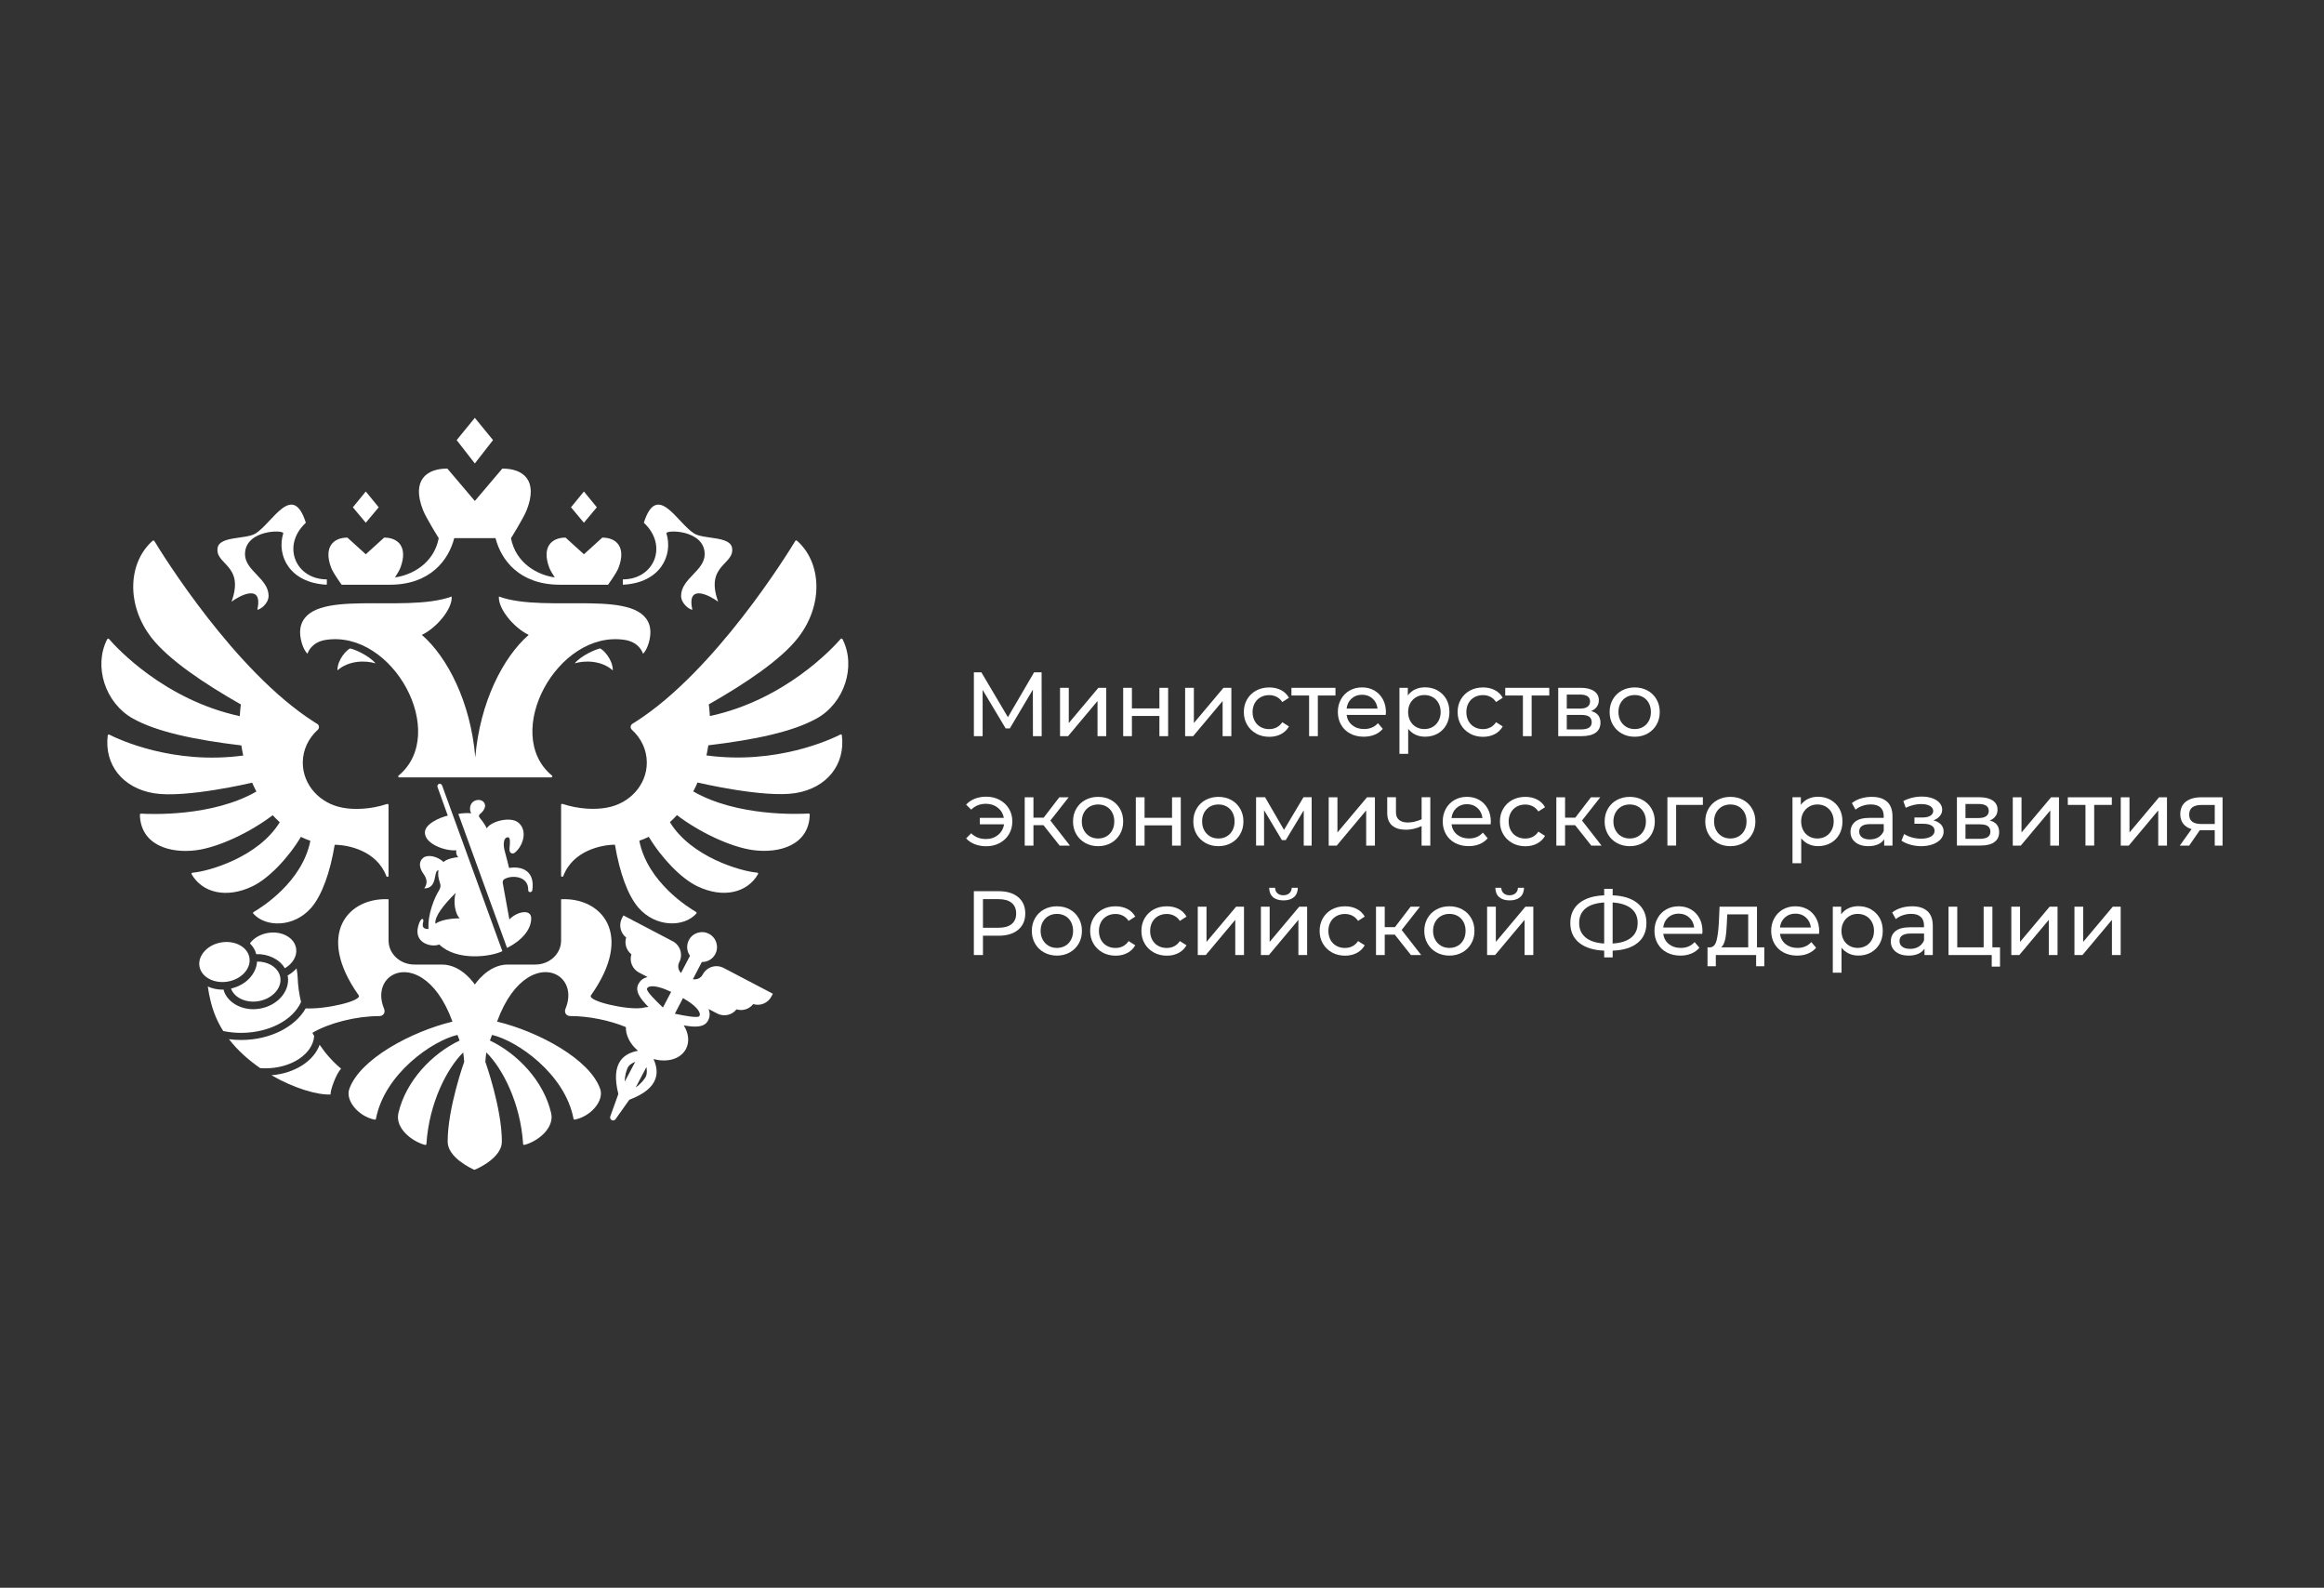<?xml version="1.0" encoding="UTF-8"?> <svg xmlns="http://www.w3.org/2000/svg" viewBox="0 0 230.00 157.11" data-guides="{&quot;vertical&quot;:[],&quot;horizontal&quot;:[]}"><rect x="0" y="0" width="230.00" height="157.11" fill="#333333" stroke="none"/><defs></defs><path fill="#ffffff" stroke="none" fill-opacity="1" stroke-width="1" stroke-opacity="1" id="tSvg195cbacee52" title="Path 65" d="M24.693 94.814C24.674 94.681 24.638 94.552 24.586 94.426C24.226 93.567 23.118 93.069 21.951 93.246C21.267 93.349 20.66 93.659 20.24 94.124C19.846 94.555 19.666 95.072 19.732 95.57C19.751 95.706 19.784 95.835 19.839 95.957C20.2 96.82 21.311 97.314 22.474 97.141C23.843 96.934 24.84 95.891 24.693 94.817C24.693 94.816 24.693 94.815 24.693 94.814Z"></path><path fill="#ffffff" stroke="none" fill-opacity="1" stroke-width="1" stroke-opacity="1" id="tSvg8c5e8d9986" title="Path 66" d="M27.747 96.753C27.729 96.62 27.692 96.492 27.64 96.366C27.324 95.614 26.437 95.138 25.44 95.149C25.37 96.38 24.321 97.484 22.871 97.816C22.882 97.841 22.882 97.871 22.893 97.897C23.254 98.756 24.365 99.254 25.528 99.076C26.897 98.87 27.894 97.827 27.747 96.753Z"></path><path fill="#ffffff" stroke="none" fill-opacity="1" stroke-width="1" stroke-opacity="1" id="tSvg16306a6d854" title="Path 67" d="M29.311 93.876C29.293 93.744 29.256 93.615 29.204 93.489C28.844 92.63 27.732 92.132 26.57 92.309C25.889 92.412 25.278 92.722 24.858 93.187C24.81 93.238 24.774 93.297 24.733 93.353C24.965 93.582 25.149 93.843 25.274 94.142C25.311 94.227 25.322 94.323 25.348 94.412C26.555 94.379 27.666 94.92 28.189 95.813C28.947 95.367 29.414 94.636 29.311 93.88C29.311 93.879 29.311 93.878 29.311 93.876Z"></path><path fill="#ffffff" stroke="none" fill-opacity="1" stroke-width="1" stroke-opacity="1" id="tSvg8686d871de" title="Path 68" d="M60.65 66.338C59.494 65.323 57.831 65.346 56.878 65.641C57.504 64.874 58.957 64.243 59.388 64.165C59.715 64.287 60.65 65.253 60.65 66.338Z"></path><path fill="#ffffff" stroke="none" fill-opacity="1" stroke-width="1" stroke-opacity="1" id="tSvg1980c9ae292" title="Path 69" d="M64.337 62.133C63.579 58.058 54.129 60.758 49.374 59.028C49.282 60.215 50.839 62.118 52.326 62.823C49.783 65.036 47.498 69.495 47.038 74.938C46.578 69.491 44.296 65.036 41.749 62.823C43.236 62.118 44.797 60.215 44.701 59.028C39.943 60.758 30.496 58.058 29.734 62.133C29.573 62.996 29.988 64.309 30.433 64.686C30.515 64.413 30.93 63.52 32.248 63.317C38.905 62.31 44.462 72.589 39.446 76.746C39.369 76.808 39.413 76.926 39.516 76.926C44.529 76.926 49.543 76.926 54.556 76.926C54.659 76.926 54.703 76.808 54.626 76.746C49.61 72.589 55.167 62.307 61.82 63.317C63.138 63.516 63.553 64.413 63.635 64.686C64.084 64.309 64.496 62.993 64.334 62.133C64.335 62.133 64.336 62.133 64.337 62.133Z"></path><path fill="#ffffff" stroke="none" fill-opacity="1" stroke-width="1" stroke-opacity="1" id="tSvgb53e68e49f" title="Path 70" d="M65.957 52.784C65.839 52.4 69.74 52.389 69.74 54.838C69.74 56.48 67.406 57.258 67.406 58.958C67.406 59.751 68.257 60.334 68.518 60.334C67.918 57.601 70.402 59.032 71.075 59.541C69.74 55.864 72.746 55.889 72.448 54.204C72.242 53.027 69.633 53.382 68.687 52.784C67.009 51.725 65.029 47.61 63.719 51.725C66.155 53.994 64.738 57.331 61.644 57.331C61.644 57.331 61.625 57.822 61.655 57.859C65.346 57.678 66.63 54.96 65.957 52.784Z"></path><path fill="#ffffff" stroke="none" fill-opacity="1" stroke-width="1" stroke-opacity="1" id="tSvg8cac8c8bc4" title="Path 71" d="M22.912 59.541C23.581 59.028 26.069 57.601 25.469 60.334C25.731 60.334 26.581 59.751 26.581 58.958C26.581 57.254 24.247 56.48 24.247 54.838C24.247 52.389 28.152 52.4 28.031 52.784C27.357 54.96 28.642 57.678 32.333 57.859C32.358 57.818 32.343 57.331 32.343 57.331C29.252 57.331 27.832 53.994 30.268 51.725C28.962 47.61 26.978 51.725 25.3 52.784C24.354 53.382 21.745 53.024 21.539 54.204C21.245 55.889 24.247 55.867 22.912 59.541Z"></path><path fill="#ffffff" stroke="none" fill-opacity="1" stroke-width="1" stroke-opacity="1" id="tSvg2e8db1401" title="Path 72" d="M33.389 66.338C34.544 65.323 36.207 65.346 37.16 65.641C36.539 64.874 35.081 64.243 34.654 64.165C34.327 64.287 33.392 65.253 33.392 66.338C33.391 66.338 33.39 66.338 33.389 66.338Z"></path><path fill="#ffffff" stroke="none" fill-opacity="1" stroke-width="1" stroke-opacity="1" id="tSvgf5f590c611" title="Path 73" d="M48.793 43.549C48.193 42.815 47.593 42.081 46.993 41.347C46.394 42.081 45.794 42.815 45.194 43.549C45.794 44.32 46.394 45.091 46.993 45.861C47.593 45.091 48.193 44.32 48.793 43.549Z"></path><path fill="#ffffff" stroke="none" fill-opacity="1" stroke-width="1" stroke-opacity="1" id="tSvg1a8380203a" title="Path 74" d="M59.068 50.199C58.641 49.677 58.214 49.156 57.787 48.635C57.361 49.156 56.936 49.677 56.51 50.199C56.936 50.708 57.361 51.217 57.787 51.725C58.214 51.217 58.641 50.708 59.068 50.199Z"></path><path fill="#ffffff" stroke="none" fill-opacity="1" stroke-width="1" stroke-opacity="1" id="tSvgc2060696f3" title="Path 75" d="M37.481 50.199C37.054 49.677 36.627 49.156 36.2 48.635C35.775 49.156 35.349 49.677 34.923 50.199C35.349 50.708 35.775 51.217 36.2 51.725C36.627 51.217 37.054 50.708 37.481 50.199Z"></path><path fill="#ffffff" stroke="none" fill-opacity="1" stroke-width="1" stroke-opacity="1" id="tSvg10aff8bbc2d" title="Path 76" d="M33.815 57.859C35.406 57.859 36.997 57.859 38.588 57.859C42.603 57.859 44.406 55.392 44.955 53.249C46.316 53.249 47.678 53.249 49.04 53.249C49.584 55.392 51.391 57.859 55.406 57.859C56.997 57.859 58.588 57.859 60.179 57.859C60.179 57.859 61.014 56.723 61.224 56.162C61.978 54.138 61.014 53.197 59.608 53.197C59.003 53.747 58.397 54.296 57.791 54.846C57.185 54.296 56.579 53.747 55.973 53.197C54.567 53.197 53.603 54.141 54.357 56.162C54.453 56.42 54.685 56.8 54.902 57.136C53.209 56.904 51.045 55.742 50.57 53.252C50.57 53.252 51.822 51.261 52.134 50.453C53.264 47.554 51.822 46.367 49.713 46.367C48.806 47.435 47.9 48.503 46.993 49.572C46.087 48.503 45.181 47.435 44.274 46.367C42.165 46.367 40.726 47.551 41.856 50.453C42.169 51.261 43.42 53.252 43.42 53.252C42.946 55.742 40.782 56.904 39.089 57.136C39.31 56.8 39.538 56.42 39.633 56.162C40.384 54.138 39.424 53.197 38.018 53.197C37.412 53.747 36.806 54.296 36.2 54.846C35.594 54.296 34.988 53.747 34.382 53.197C32.976 53.197 32.016 54.141 32.767 56.162C32.976 56.723 33.812 57.859 33.812 57.859C33.813 57.859 33.814 57.859 33.815 57.859Z"></path><path fill="#ffffff" stroke="none" fill-opacity="1" stroke-width="1" stroke-opacity="1" id="tSvg173c6a6550f" title="Path 77" d="M83.168 72.685C82.248 73.153 76.842 75.691 69.916 74.75C69.986 74.418 70.049 74.086 70.1 73.751C74.708 73.198 78.454 72.416 80.842 71.084C83.561 69.565 84.754 65.943 83.382 63.247C83.344 63.181 83.249 63.166 83.198 63.225C82.443 64.092 77.71 69.251 70.255 70.856C70.236 70.468 70.2 70.081 70.148 69.698C73.769 67.64 77.306 65.268 78.987 63.099C81.534 59.821 81.299 55.639 78.877 53.507C78.851 53.485 78.818 53.477 78.785 53.481C78.752 53.485 78.722 53.503 78.704 53.533C77.939 54.798 70.766 66.415 62.891 71.431C62.795 71.494 62.7 71.553 62.6 71.612C62.376 71.748 62.35 72.043 62.541 72.216C63.45 73.043 64.013 74.19 64.013 75.462C64.013 77.679 62.31 79.519 60.057 79.917C58.913 80.139 57.261 80.076 55.675 79.548C55.605 79.526 55.531 79.574 55.531 79.644C55.531 81.983 55.531 84.321 55.531 86.659C55.531 86.773 55.704 86.799 55.745 86.692C56.709 84.133 59.597 83.587 60.86 83.587C61.316 86.324 62.126 88.591 63.182 89.813C64.9 91.797 67.704 91.767 68.919 90.395C68.937 90.373 68.948 90.344 68.941 90.311C68.937 90.281 68.915 90.255 68.889 90.24C68.176 89.827 64.087 87.316 63.27 83.192C63.594 83.082 63.907 82.952 64.209 82.805C65.53 84.992 67.447 86.943 68.993 87.688C71.591 88.939 73.968 88.33 75.02 86.5C75.057 86.438 75.013 86.357 74.936 86.35C73.331 86.22 68.4 84.804 66.299 81.355C66.538 81.134 66.773 80.902 66.994 80.659C69.191 82.333 72.297 83.816 74.52 84.118C77.122 84.472 80.069 83.642 80.139 80.607C80.139 80.548 80.088 80.496 80.022 80.5C79.098 80.555 72.974 80.825 68.61 78.313C68.761 78.025 68.904 77.73 69.033 77.431C69.033 77.431 75.628 78.992 78.748 78.475C81.854 77.963 83.672 75.643 83.319 72.759C83.308 72.685 83.227 72.644 83.157 72.678C83.161 72.68 83.164 72.683 83.168 72.685Z"></path><path fill="#ffffff" stroke="none" fill-opacity="1" stroke-width="1" stroke-opacity="1" id="tSvg11d74cf73ae" title="Path 78" d="M24.95 77.442C25.083 77.741 25.223 78.036 25.373 78.324C21.013 80.832 14.889 80.566 13.962 80.511C13.896 80.507 13.844 80.559 13.844 80.618C13.918 83.65 16.865 84.48 19.463 84.126C21.686 83.823 24.792 82.34 26.989 80.666C27.21 80.913 27.445 81.141 27.684 81.363C25.583 84.812 20.656 86.227 19.048 86.357C18.97 86.364 18.926 86.445 18.963 86.507C20.019 88.337 22.396 88.942 24.994 87.696C26.54 86.951 28.461 85.003 29.779 82.812C30.08 82.96 30.397 83.089 30.717 83.2C29.9 87.323 25.811 89.834 25.098 90.248C25.072 90.262 25.053 90.288 25.046 90.318C25.042 90.347 25.046 90.377 25.068 90.402C26.282 91.775 29.09 91.8 30.805 89.82C31.861 88.599 32.671 86.331 33.124 83.594C34.386 83.594 37.275 84.14 38.239 86.7C38.279 86.806 38.452 86.781 38.452 86.666C38.452 84.328 38.452 81.99 38.452 79.652C38.452 79.582 38.379 79.534 38.305 79.556C36.719 80.083 35.067 80.146 33.922 79.925C31.67 79.526 29.966 77.682 29.966 75.469C29.966 74.197 30.533 73.046 31.438 72.224C31.633 72.051 31.607 71.755 31.383 71.619C31.284 71.56 31.188 71.501 31.088 71.438C23.221 66.426 16.052 54.816 15.279 53.54C15.242 53.481 15.158 53.47 15.103 53.514C12.685 55.65 12.449 59.828 14.996 63.107C16.681 65.275 20.214 67.647 23.835 69.705C23.784 70.088 23.751 70.476 23.732 70.863C16.28 69.259 11.551 64.11 10.793 63.236C10.742 63.177 10.643 63.188 10.606 63.258C9.233 65.954 10.425 69.576 13.145 71.095C15.533 72.427 19.279 73.209 23.887 73.762C23.938 74.097 23.997 74.429 24.071 74.761C17.152 75.698 11.75 73.168 10.823 72.696C10.753 72.659 10.668 72.703 10.661 72.777C10.311 75.661 12.129 77.981 15.231 78.494C18.356 79.01 24.947 77.45 24.947 77.45C24.948 77.448 24.949 77.445 24.95 77.442Z"></path><path fill="#ffffff" stroke="none" fill-opacity="1" stroke-width="1" stroke-opacity="1" id="tSvgbb743d3566" title="Path 79" d="M50.121 86.891C50.979 86.574 52.319 86.832 52.274 88.068C52.263 88.348 52.657 88.348 52.687 88.061C52.944 86.206 51.693 85.671 50.383 85.888C50.221 85.251 50.088 84.694 49.934 84.14C49.812 83.694 49.768 82.853 50.283 82.853C50.563 82.853 50.449 83.635 50.423 83.97C50.401 84.266 50.504 84.442 50.743 84.454C50.894 84.461 51.078 84.269 51.189 84.144C51.94 83.296 52.112 81.983 51.233 81.348C50.501 80.817 48.66 81.212 48.156 81.972C48.079 81.687 47.715 81.215 47.542 81.009C47.373 80.81 47.328 80.673 47.564 80.496C47.674 80.412 48.009 80.076 48.009 79.733C48.009 79.53 47.851 79.154 47.35 79.154C46.957 79.154 46.515 79.427 46.515 80.039C46.515 80.175 46.548 80.319 46.636 80.478C46.386 80.437 45.709 80.452 45.36 80.541C46.967 84.96 48.574 89.38 50.18 93.799C51.56 93.117 52.572 92.036 52.572 90.874C52.572 89.886 51.119 90.214 50.412 90.985C50.184 89.732 49.982 88.573 49.764 87.423C49.706 87.105 49.864 86.991 50.121 86.895C50.121 86.894 50.121 86.893 50.121 86.891Z"></path><path fill="#ffffff" stroke="none" fill-opacity="1" stroke-width="1" stroke-opacity="1" id="tSvg148669f7f37" title="Path 80" d="M43.755 77.727C43.634 77.417 43.196 77.564 43.303 77.885C43.64 78.826 43.977 79.766 44.315 80.707C43.446 80.913 42.051 81.547 42.051 82.385C42.051 83.502 44.024 84.229 45.165 84.14C45.109 84.395 45.172 84.623 45.352 84.829C44.94 84.829 44.156 85.021 43.903 85.298C43.299 84.734 42.353 84.527 41.901 84.87C41.448 85.217 41.437 85.804 41.908 86.467C42.235 86.925 42.361 87.378 41.989 87.909C43.365 87.909 42.857 86.117 43.395 86.117C43.325 86.464 43.369 86.865 43.523 87.312C43.627 87.607 43.627 87.817 43.45 88.105C43.005 88.816 42.316 90.447 42.408 91.922C41.959 91.922 41.728 91.808 41.886 91.192C41.945 90.963 41.805 90.797 41.617 91.081C41.411 91.394 41.312 91.925 41.312 92.155C41.312 93.468 42.872 93.733 43.468 93.456C45.194 95.131 48.58 94.685 49.717 94.12C47.728 88.653 45.74 83.186 43.752 77.719C43.753 77.722 43.754 77.724 43.755 77.727ZM43.096 91.398C42.975 90.724 43.91 89.517 45.102 88.352C44.848 89.112 45.007 90.418 45.503 90.871C44.639 90.871 43.612 91.033 43.096 91.402C43.096 91.401 43.096 91.4 43.096 91.398Z"></path><path fill="#ffffff" stroke="none" fill-opacity="1" stroke-width="1" stroke-opacity="1" id="tSvg161d6aaddb" title="Path 81" d="M22.091 102.024C22.65 102.138 23.243 102.204 23.857 102.204C26.64 102.204 29.002 100.921 29.793 99.154C29.606 98.357 29.484 97.539 29.458 96.698C29.458 96.691 29.458 96.687 29.455 96.679C29.458 96.562 29.414 96.174 29.352 95.824C29.101 96.097 28.803 96.34 28.457 96.529C28.465 96.569 28.487 96.61 28.491 96.65C28.693 98.129 27.416 99.553 25.642 99.818C25.451 99.847 25.259 99.862 25.072 99.862C23.788 99.862 22.636 99.209 22.205 98.188C22.168 98.103 22.154 98.011 22.128 97.918C22.091 97.918 22.054 97.927 22.017 97.927C21.498 97.927 21.002 97.816 20.564 97.616C20.718 98.686 20.969 99.726 21.381 100.681C21.583 101.15 21.822 101.596 22.095 102.024C22.093 102.024 22.092 102.024 22.091 102.024Z"></path><path fill="#ffffff" stroke="none" fill-opacity="1" stroke-width="1" stroke-opacity="1" id="tSvg7b5ee8a875" title="Path 82" d="M31.633 103.381C31.059 104.989 29.171 106.213 26.864 106.398C29.134 107.71 31.453 108.367 32.715 108.301C32.675 107.914 33.26 106.246 33.76 105.749C32.943 105.07 32.233 104.269 31.63 103.381C31.631 103.381 31.632 103.381 31.633 103.381Z"></path><path fill="#ffffff" stroke="none" fill-opacity="1" stroke-width="1" stroke-opacity="1" id="tSvgbb940231cc" title="Path 83" d="M71.613 95.78C70.866 95.388 69.942 95.68 69.548 96.429C69.357 96.794 68.96 96.964 68.573 96.893C68.869 96.326 69.164 95.76 69.46 95.193C70.001 95.201 70.523 94.916 70.792 94.404C71.171 93.681 70.891 92.781 70.166 92.405C69.445 92.025 68.547 92.305 68.172 93.032C67.907 93.544 67.973 94.139 68.286 94.578C67.99 95.144 67.695 95.711 67.399 96.278C67.123 96.001 67.035 95.577 67.226 95.208C67.616 94.46 67.326 93.534 66.579 93.139C64.952 92.287 63.325 91.435 61.699 90.584C61.651 90.674 61.603 90.766 61.555 90.856C61.217 91.513 61.39 92.317 61.968 92.77C61.783 93.375 61.986 94.035 62.486 94.426C62.269 95.131 62.586 95.891 63.237 96.233C63.524 96.383 63.811 96.533 64.098 96.683C64.073 96.691 64.043 96.687 64.017 96.695C63.638 96.805 63.358 97.03 63.182 97.365C62.81 98.081 63.362 98.819 64.175 99.641C63.936 99.656 63.708 99.693 63.491 99.755C63.491 99.752 63.491 99.748 63.491 99.745C62.041 99.947 58.103 99.069 58.486 98.49C62.803 92.405 59.502 88.78 55.531 88.983C55.531 90.345 55.531 91.707 55.531 93.069C55.531 94.382 54.387 95.444 52.981 95.444C52.067 95.444 51.153 95.444 50.239 95.444C48.274 95.444 46.994 97.424 46.994 97.424C46.994 97.424 45.713 95.444 43.748 95.444C42.834 95.444 41.92 95.444 41.006 95.444C39.597 95.444 38.456 94.382 38.456 93.069C38.456 91.707 38.456 90.345 38.456 88.983C34.485 88.78 31.181 92.405 35.501 98.49C35.862 99.036 32.252 99.888 30.253 99.781C29.215 101.615 26.739 102.909 23.854 102.909C23.445 102.909 23.048 102.883 22.661 102.831C23.53 103.953 24.612 104.907 25.753 105.693C25.918 105.704 26.084 105.712 26.253 105.712C28.848 105.712 30.963 104.292 31.092 102.514C31.033 102.411 30.974 102.308 30.916 102.201C32.572 101.219 35.254 100.545 37.525 100.545C37.959 100.545 38.162 100.18 38.011 99.818C36.896 97.13 39.291 95.186 41.772 96.769C42.854 97.458 43.954 98.819 44.778 101.091C40.708 102.079 35.6 104.797 34.566 107.766C34.169 108.913 35.483 110.477 37.08 110.79C37.109 110.798 37.139 110.79 37.161 110.776C37.186 110.76 37.201 110.735 37.209 110.705C38.044 106.272 42.798 102.971 45.275 102.407C45.4 102.743 45.36 102.632 45.485 102.964C42.791 104.24 40.175 106.936 39.428 110.141C39.085 111.609 40.715 112.929 42.066 113.294C42.132 113.313 42.199 113.265 42.202 113.199C42.46 109.149 44.245 105.708 45.842 104.141C45.886 104.447 45.919 104.753 45.941 105.063C45.941 105.063 44.303 109.635 44.303 112.97C44.303 114.523 46.603 115.607 46.946 115.758C47.369 115.607 49.669 114.523 49.669 112.97C49.669 109.632 48.031 105.063 48.031 105.063C48.053 104.753 48.087 104.447 48.131 104.141C49.728 105.704 51.516 109.145 51.77 113.195C51.774 113.261 51.84 113.309 51.906 113.29C53.257 112.929 54.887 111.605 54.545 110.141C53.798 106.936 51.185 104.244 48.488 102.964C48.609 102.632 48.569 102.74 48.694 102.407C51.17 102.968 55.925 106.272 56.76 110.702C56.768 110.731 56.782 110.753 56.808 110.772C56.834 110.786 56.863 110.794 56.889 110.786C58.483 110.473 59.8 108.909 59.403 107.762C58.372 104.793 53.261 102.071 49.194 101.087C50.022 98.815 51.123 97.454 52.205 96.764C54.685 95.179 57.081 97.126 55.965 99.814C55.815 100.172 56.017 100.541 56.451 100.541C58.258 100.541 60.334 100.965 61.942 101.632C61.916 102.441 62.35 103.303 63.116 103.953C63.121 103.96 63.126 103.967 63.13 103.975C62.453 104.111 61.831 104.369 61.419 104.941C60.893 105.667 60.823 106.756 61.195 108.256C60.927 109.001 60.66 109.746 60.392 110.492C60.352 110.628 60.414 110.772 60.54 110.838C60.665 110.904 60.819 110.871 60.908 110.76C61.365 110.115 61.823 109.47 62.28 108.825C63.723 108.275 64.573 107.596 64.867 106.748C65.099 106.084 64.956 105.424 64.68 104.79C66.026 105.17 67.366 104.801 67.892 103.787C68.26 103.078 68.142 102.219 67.671 101.463C68.794 101.662 69.707 101.688 70.078 100.98C70.255 100.644 70.281 100.283 70.152 99.911C70.144 99.885 70.126 99.862 70.115 99.837C70.403 99.988 70.692 100.139 70.98 100.29C71.635 100.63 72.437 100.457 72.89 99.877C73.493 100.061 74.152 99.859 74.542 99.357C75.245 99.575 76.003 99.258 76.345 98.604C76.393 98.513 76.441 98.422 76.489 98.332C74.862 97.48 73.236 96.628 71.609 95.776C71.61 95.778 71.612 95.778 71.613 95.78ZM61.835 107.021C61.817 106.493 62.004 105.793 62.207 105.516C62.35 105.317 62.619 105.173 62.865 105.07C62.522 105.721 62.178 106.371 61.835 107.021ZM63.958 106.435C63.844 106.759 63.362 107.309 62.917 107.596C63.269 106.929 63.621 106.261 63.973 105.594C64.028 105.849 64.036 106.206 63.955 106.435C63.956 106.435 63.957 106.435 63.958 106.435ZM65.614 99.696C65.57 99.652 65.522 99.608 65.478 99.567C65.007 99.117 63.907 98.063 64.036 97.819C64.087 97.72 64.161 97.664 64.282 97.628C64.805 97.476 65.762 97.83 66.42 98.148C66.15 98.664 65.881 99.18 65.611 99.696C65.612 99.696 65.613 99.696 65.614 99.696ZM69.225 100.537C69.096 100.781 67.602 100.478 66.965 100.346C66.906 100.334 66.847 100.32 66.788 100.308C67.057 99.793 67.326 99.278 67.594 98.763C68.231 99.121 69.062 99.707 69.236 100.224C69.276 100.346 69.272 100.438 69.221 100.537C69.222 100.537 69.223 100.537 69.225 100.537Z"></path><path fill="#ffffff" stroke="none" fill-opacity="1" stroke-width="1" stroke-opacity="1" id="tSvgf5b2f746ef" title="Path 84" d="M102.227 72.844C102.225 71.309 102.222 69.775 102.22 68.241C101.46 69.519 100.701 70.798 99.942 72.076C99.803 72.076 99.665 72.076 99.526 72.076C98.767 70.806 98.007 69.537 97.248 68.267C97.248 69.792 97.248 71.318 97.248 72.844C96.96 72.844 96.671 72.844 96.383 72.844C96.383 70.738 96.383 68.632 96.383 66.526C96.629 66.526 96.876 66.526 97.122 66.526C97.998 68.006 98.874 69.486 99.75 70.966C100.615 69.486 101.48 68.006 102.344 66.526C102.591 66.526 102.838 66.526 103.085 66.526C103.087 68.632 103.089 70.738 103.092 72.844C102.803 72.844 102.515 72.844 102.227 72.844Z"></path><path fill="#ffffff" stroke="none" fill-opacity="1" stroke-width="1" stroke-opacity="1" id="tSvgef86da53a5" title="Path 85" d="M104.909 68.064C105.198 68.064 105.486 68.064 105.774 68.064C105.774 69.224 105.774 70.385 105.774 71.545C106.749 70.385 107.725 69.224 108.7 68.064C108.961 68.064 109.222 68.064 109.483 68.064C109.483 69.658 109.483 71.253 109.483 72.847C109.195 72.847 108.907 72.847 108.619 72.847C108.619 71.687 108.619 70.526 108.619 69.366C107.646 70.526 106.673 71.687 105.7 72.847C105.437 72.847 105.173 72.847 104.909 72.847C104.909 71.253 104.909 69.658 104.909 68.064Z"></path><path fill="#ffffff" stroke="none" fill-opacity="1" stroke-width="1" stroke-opacity="1" id="tSvg3115f7f734" title="Path 86" d="M111.158 68.064C111.446 68.064 111.735 68.064 112.023 68.064C112.023 68.741 112.023 69.418 112.023 70.096C112.93 70.096 113.836 70.096 114.743 70.096C114.743 69.418 114.743 68.741 114.743 68.064C115.031 68.064 115.319 68.064 115.607 68.064C115.607 69.658 115.607 71.253 115.607 72.847C115.319 72.847 115.031 72.847 114.743 72.847C114.743 72.18 114.743 71.512 114.743 70.844C113.836 70.844 112.93 70.844 112.023 70.844C112.023 71.512 112.023 72.18 112.023 72.847C111.735 72.847 111.446 72.847 111.158 72.847C111.158 71.253 111.158 69.658 111.158 68.064Z"></path><path fill="#ffffff" stroke="none" fill-opacity="1" stroke-width="1" stroke-opacity="1" id="tSvg11fe3951f3c" title="Path 87" d="M117.289 68.064C117.577 68.064 117.865 68.064 118.154 68.064C118.154 69.224 118.154 70.385 118.154 71.545C119.129 70.385 120.104 69.224 121.08 68.064C121.341 68.064 121.602 68.064 121.864 68.064C121.864 69.658 121.864 71.253 121.864 72.847C121.575 72.847 121.287 72.847 120.999 72.847C120.999 71.687 120.999 70.526 120.999 69.366C120.026 70.526 119.053 71.687 118.08 72.847C117.816 72.847 117.552 72.847 117.289 72.847C117.289 71.253 117.289 69.658 117.289 68.064Z"></path><path fill="#ffffff" stroke="none" fill-opacity="1" stroke-width="1" stroke-opacity="1" id="tSvg9b75794231" title="Path 88" d="M124.318 72.585C123.935 72.375 123.637 72.084 123.423 71.715C123.206 71.346 123.099 70.926 123.099 70.457C123.099 69.989 123.206 69.569 123.423 69.2C123.64 68.831 123.938 68.54 124.318 68.333C124.701 68.126 125.135 68.023 125.621 68.023C126.051 68.023 126.438 68.112 126.776 68.285C127.115 68.458 127.379 68.713 127.563 69.045C127.344 69.186 127.124 69.328 126.905 69.469C126.754 69.24 126.57 69.071 126.345 68.956C126.125 68.842 125.878 68.783 125.606 68.783C125.293 68.783 125.013 68.853 124.763 68.99C124.513 69.13 124.318 69.325 124.178 69.579C124.038 69.834 123.964 70.129 123.964 70.461C123.964 70.793 124.035 71.095 124.178 71.35C124.318 71.604 124.513 71.803 124.763 71.94C125.013 72.08 125.293 72.147 125.606 72.147C125.875 72.147 126.121 72.091 126.345 71.977C126.566 71.862 126.754 71.693 126.905 71.464C127.124 71.603 127.344 71.742 127.563 71.881C127.376 72.213 127.115 72.467 126.776 72.644C126.438 72.821 126.051 72.91 125.621 72.91C125.135 72.91 124.701 72.803 124.318 72.593C124.318 72.59 124.318 72.588 124.318 72.585Z"></path><path fill="#ffffff" stroke="none" fill-opacity="1" stroke-width="1" stroke-opacity="1" id="tSvg10122d5a7d" title="Path 89" d="M132.171 68.82C131.588 68.82 131.006 68.82 130.423 68.82C130.423 70.161 130.423 71.502 130.423 72.844C130.135 72.844 129.846 72.844 129.558 72.844C129.558 71.502 129.558 70.161 129.558 68.82C128.976 68.82 128.393 68.82 127.81 68.82C127.81 68.568 127.81 68.316 127.81 68.064C129.263 68.064 130.715 68.064 132.167 68.064C132.167 68.316 132.167 68.568 132.167 68.82C132.168 68.82 132.17 68.82 132.171 68.82Z"></path><path fill="#ffffff" stroke="none" fill-opacity="1" stroke-width="1" stroke-opacity="1" id="tSvg8bb151f0b3" title="Path 90" d="M137.142 70.741C135.852 70.741 134.562 70.741 133.271 70.741C133.326 71.162 133.51 71.501 133.824 71.755C134.139 72.01 134.53 72.139 134.997 72.139C135.567 72.139 136.027 71.947 136.373 71.56C136.532 71.747 136.692 71.934 136.852 72.121C136.635 72.375 136.366 72.567 136.046 72.7C135.726 72.832 135.365 72.899 134.971 72.899C134.467 72.899 134.018 72.796 133.628 72.589C133.238 72.382 132.936 72.091 132.723 71.719C132.509 71.346 132.403 70.926 132.403 70.454C132.403 69.981 132.506 69.572 132.712 69.2C132.918 68.827 133.205 68.536 133.569 68.329C133.934 68.123 134.342 68.019 134.799 68.019C135.255 68.019 135.66 68.123 136.02 68.329C136.377 68.536 136.656 68.827 136.859 69.2C137.061 69.572 137.161 70 137.161 70.483C137.161 70.549 137.154 70.638 137.142 70.745C137.142 70.744 137.142 70.743 137.142 70.741ZM133.76 69.126C133.481 69.377 133.319 69.709 133.271 70.118C134.292 70.118 135.313 70.118 136.333 70.118C136.285 69.716 136.119 69.384 135.843 69.13C135.564 68.875 135.218 68.746 134.802 68.746C134.386 68.746 134.041 68.871 133.76 69.126Z"></path><path fill="#ffffff" stroke="none" fill-opacity="1" stroke-width="1" stroke-opacity="1" id="tSvg122f4d95c6d" title="Path 91" d="M142.276 68.326C142.641 68.532 142.928 68.816 143.138 69.181C143.344 69.55 143.446 69.974 143.446 70.454C143.446 70.933 143.344 71.361 143.138 71.73C142.931 72.099 142.644 72.386 142.276 72.593C141.912 72.796 141.496 72.899 141.032 72.899C140.69 72.899 140.378 72.832 140.09 72.7C139.804 72.567 139.564 72.375 139.365 72.121C139.365 72.944 139.365 73.768 139.365 74.592C139.077 74.592 138.789 74.592 138.5 74.592C138.5 72.415 138.5 70.237 138.5 68.06C138.776 68.06 139.052 68.06 139.328 68.06C139.328 68.312 139.328 68.564 139.328 68.816C139.52 68.55 139.763 68.351 140.057 68.215C140.352 68.079 140.676 68.012 141.029 68.012C141.492 68.012 141.904 68.115 142.273 68.318C142.274 68.321 142.275 68.323 142.276 68.326ZM141.787 71.933C142.03 71.792 142.221 71.593 142.364 71.335C142.504 71.081 142.578 70.786 142.578 70.454C142.578 70.122 142.508 69.83 142.364 69.572C142.225 69.318 142.033 69.119 141.787 68.982C141.544 68.842 141.268 68.775 140.963 68.775C140.657 68.775 140.392 68.846 140.149 68.99C139.906 69.13 139.715 69.329 139.571 69.579C139.432 69.83 139.358 70.125 139.358 70.454C139.358 70.782 139.428 71.077 139.564 71.335C139.7 71.59 139.895 71.789 140.142 71.933C140.388 72.073 140.66 72.143 140.963 72.143C141.264 72.143 141.544 72.073 141.787 71.933Z"></path><path fill="#ffffff" stroke="none" fill-opacity="1" stroke-width="1" stroke-opacity="1" id="tSvgacd267974" title="Path 92" d="M145.474 72.585C145.091 72.375 144.793 72.084 144.58 71.715C144.363 71.346 144.256 70.926 144.256 70.457C144.256 69.989 144.363 69.569 144.58 69.2C144.797 68.831 145.095 68.54 145.474 68.333C145.856 68.126 146.291 68.023 146.776 68.023C147.207 68.023 147.594 68.112 147.932 68.285C148.271 68.458 148.536 68.713 148.72 69.045C148.5 69.186 148.281 69.328 148.061 69.469C147.91 69.24 147.726 69.071 147.502 68.956C147.281 68.842 147.034 68.783 146.762 68.783C146.449 68.783 146.17 68.853 145.92 68.99C145.669 69.13 145.474 69.325 145.334 69.579C145.194 69.834 145.121 70.129 145.121 70.461C145.121 70.793 145.191 71.095 145.334 71.35C145.474 71.604 145.669 71.803 145.92 71.94C146.17 72.08 146.449 72.147 146.762 72.147C147.031 72.147 147.277 72.091 147.502 71.977C147.722 71.862 147.91 71.693 148.061 71.464C148.281 71.603 148.5 71.742 148.72 71.881C148.532 72.213 148.271 72.467 147.932 72.644C147.594 72.821 147.207 72.91 146.776 72.91C146.291 72.91 145.856 72.803 145.474 72.593C145.474 72.59 145.474 72.588 145.474 72.585Z"></path><path fill="#ffffff" stroke="none" fill-opacity="1" stroke-width="1" stroke-opacity="1" id="tSvg472d92b221" title="Path 93" d="M153.331 68.82C152.748 68.82 152.166 68.82 151.583 68.82C151.583 70.161 151.583 71.502 151.583 72.844C151.295 72.844 151.006 72.844 150.718 72.844C150.718 71.502 150.718 70.161 150.718 68.82C150.136 68.82 149.553 68.82 148.97 68.82C148.97 68.568 148.97 68.316 148.97 68.064C150.423 68.064 151.875 68.064 153.327 68.064C153.327 68.316 153.327 68.568 153.327 68.82C153.328 68.82 153.33 68.82 153.331 68.82Z"></path><path fill="#ffffff" stroke="none" fill-opacity="1" stroke-width="1" stroke-opacity="1" id="tSvg161cc51f880" title="Path 94" d="M158.391 71.527C158.391 71.947 158.233 72.272 157.92 72.501C157.603 72.729 157.136 72.844 156.51 72.844C155.745 72.844 154.98 72.844 154.214 72.844C154.214 71.249 154.214 69.655 154.214 68.06C154.952 68.06 155.691 68.06 156.429 68.06C156.993 68.06 157.434 68.167 157.754 68.381C158.071 68.595 158.233 68.897 158.233 69.288C158.233 69.543 158.166 69.76 158.03 69.941C157.894 70.125 157.706 70.266 157.467 70.362C158.085 70.516 158.395 70.907 158.395 71.527C158.393 71.527 158.392 71.527 158.391 71.527ZM155.06 70.118C155.492 70.118 155.924 70.118 156.356 70.118C156.687 70.118 156.937 70.059 157.106 69.937C157.276 69.816 157.364 69.642 157.364 69.414C157.364 68.956 157.029 68.728 156.356 68.728C155.924 68.728 155.492 68.728 155.06 68.728C155.06 69.191 155.06 69.654 155.06 70.118ZM157.258 72.003C157.437 71.888 157.526 71.711 157.526 71.472C157.526 71.232 157.446 71.04 157.28 70.922C157.114 70.8 156.856 70.741 156.5 70.741C156.02 70.741 155.54 70.741 155.06 70.741C155.06 71.219 155.06 71.698 155.06 72.176C155.523 72.176 155.985 72.176 156.448 72.176C156.808 72.176 157.077 72.121 157.258 72.006C157.258 72.005 157.258 72.004 157.258 72.003Z"></path><path fill="#ffffff" stroke="none" fill-opacity="1" stroke-width="1" stroke-opacity="1" id="tSvgf429796961" title="Path 95" d="M160.507 72.585C160.128 72.375 159.834 72.084 159.62 71.715C159.406 71.346 159.3 70.926 159.3 70.457C159.3 69.989 159.406 69.569 159.62 69.2C159.834 68.831 160.128 68.54 160.507 68.333C160.886 68.126 161.313 68.023 161.784 68.023C162.255 68.023 162.682 68.126 163.057 68.333C163.433 68.54 163.727 68.831 163.941 69.2C164.154 69.569 164.261 69.989 164.261 70.457C164.261 70.926 164.154 71.346 163.941 71.715C163.727 72.084 163.433 72.375 163.057 72.585C162.682 72.796 162.258 72.903 161.784 72.903C161.309 72.903 160.883 72.796 160.507 72.585ZM162.608 71.933C162.851 71.792 163.042 71.593 163.179 71.335C163.319 71.081 163.385 70.786 163.385 70.454C163.385 70.122 163.315 69.83 163.179 69.572C163.042 69.318 162.851 69.119 162.608 68.982C162.365 68.842 162.089 68.775 161.784 68.775C161.479 68.775 161.202 68.846 160.959 68.982C160.716 69.122 160.525 69.318 160.382 69.572C160.242 69.827 160.172 70.122 160.172 70.454C160.172 70.786 160.242 71.077 160.382 71.335C160.521 71.59 160.716 71.789 160.959 71.933C161.202 72.073 161.479 72.143 161.784 72.143C162.089 72.143 162.365 72.073 162.608 71.933Z"></path><path fill="#ffffff" stroke="none" fill-opacity="1" stroke-width="1" stroke-opacity="1" id="tSvg182c45b70cd" title="Path 96" d="M98.933 79.154C99.327 79.364 99.632 79.655 99.856 80.028C100.078 80.4 100.188 80.821 100.188 81.281C100.188 81.743 100.078 82.171 99.856 82.546C99.636 82.919 99.327 83.211 98.933 83.421C98.54 83.631 98.102 83.738 97.616 83.738C97.196 83.738 96.817 83.671 96.475 83.539C96.137 83.406 95.849 83.215 95.614 82.96C95.782 82.791 95.95 82.623 96.118 82.455C96.5 82.835 96.986 83.023 97.575 83.023C98.042 83.023 98.444 82.89 98.771 82.621C99.103 82.351 99.301 82.001 99.367 81.57C98.569 81.57 97.77 81.57 96.972 81.57C96.972 81.356 96.972 81.142 96.972 80.928C97.764 80.928 98.556 80.928 99.349 80.928C99.272 80.511 99.069 80.175 98.745 79.921C98.421 79.666 98.032 79.537 97.575 79.537C96.994 79.537 96.508 79.729 96.118 80.116C95.95 79.95 95.782 79.784 95.614 79.618C95.849 79.36 96.137 79.165 96.478 79.032C96.821 78.899 97.2 78.833 97.612 78.833C98.097 78.833 98.54 78.94 98.929 79.15C98.93 79.151 98.932 79.153 98.933 79.154Z"></path><path fill="#ffffff" stroke="none" fill-opacity="1" stroke-width="1" stroke-opacity="1" id="tSvg117367d6ee1" title="Path 97" d="M103.268 81.654C102.938 81.654 102.608 81.654 102.278 81.654C102.278 82.328 102.278 83.002 102.278 83.675C101.99 83.675 101.702 83.675 101.414 83.675C101.414 82.081 101.414 80.486 101.414 78.892C101.702 78.892 101.99 78.892 102.278 78.892C102.278 79.566 102.278 80.239 102.278 80.913C102.614 80.913 102.951 80.913 103.287 80.913C103.803 80.239 104.32 79.566 104.836 78.892C105.145 78.892 105.454 78.892 105.764 78.892C105.16 79.659 104.556 80.426 103.953 81.193C104.598 82.021 105.243 82.848 105.888 83.675C105.55 83.675 105.211 83.675 104.873 83.675C104.338 83.002 103.803 82.328 103.268 81.654Z"></path><path fill="#ffffff" stroke="none" fill-opacity="1" stroke-width="1" stroke-opacity="1" id="tSvg123b00abb23" title="Path 98" d="M107.401 83.414C107.022 83.203 106.727 82.912 106.514 82.543C106.3 82.174 106.194 81.754 106.194 81.286C106.194 80.817 106.3 80.397 106.514 80.028C106.727 79.659 107.022 79.368 107.401 79.161C107.78 78.955 108.207 78.851 108.681 78.851C109.156 78.851 109.58 78.955 109.955 79.161C110.33 79.368 110.624 79.659 110.838 80.028C111.051 80.397 111.158 80.817 111.158 81.286C111.158 81.754 111.051 82.174 110.838 82.543C110.624 82.912 110.33 83.203 109.955 83.414C109.58 83.624 109.156 83.731 108.681 83.731C108.207 83.731 107.78 83.624 107.401 83.414ZM109.502 82.761C109.745 82.62 109.936 82.422 110.073 82.163C110.212 81.909 110.278 81.614 110.278 81.281C110.278 80.95 110.209 80.659 110.073 80.4C109.933 80.146 109.745 79.947 109.502 79.81C109.259 79.67 108.984 79.604 108.677 79.604C108.372 79.604 108.096 79.674 107.854 79.81C107.611 79.95 107.419 80.146 107.276 80.4C107.135 80.655 107.063 80.95 107.063 81.281C107.063 81.614 107.132 81.905 107.276 82.163C107.416 82.418 107.607 82.617 107.854 82.761C108.096 82.901 108.372 82.971 108.677 82.971C108.984 82.971 109.259 82.901 109.502 82.761Z"></path><path fill="#ffffff" stroke="none" fill-opacity="1" stroke-width="1" stroke-opacity="1" id="tSvg12a21bd48c1" title="Path 99" d="M112.409 78.892C112.698 78.892 112.986 78.892 113.274 78.892C113.274 79.569 113.274 80.247 113.274 80.924C114.181 80.924 115.087 80.924 115.994 80.924C115.994 80.247 115.994 79.569 115.994 78.892C116.282 78.892 116.57 78.892 116.859 78.892C116.859 80.486 116.859 82.081 116.859 83.675C116.57 83.675 116.282 83.675 115.994 83.675C115.994 83.008 115.994 82.34 115.994 81.673C115.087 81.673 114.181 81.673 113.274 81.673C113.274 82.34 113.274 83.008 113.274 83.675C112.986 83.675 112.698 83.675 112.409 83.675C112.409 82.081 112.409 80.486 112.409 78.892Z"></path><path fill="#ffffff" stroke="none" fill-opacity="1" stroke-width="1" stroke-opacity="1" id="tSvg688a0ef553" title="Path 100" d="M119.306 83.414C118.927 83.203 118.632 82.912 118.418 82.543C118.205 82.174 118.099 81.754 118.099 81.286C118.099 80.817 118.205 80.397 118.418 80.028C118.632 79.659 118.927 79.368 119.306 79.161C119.685 78.955 120.112 78.851 120.582 78.851C121.054 78.851 121.481 78.955 121.856 79.161C122.231 79.368 122.526 79.659 122.739 80.028C122.953 80.397 123.059 80.817 123.059 81.286C123.059 81.754 122.953 82.174 122.739 82.543C122.526 82.912 122.231 83.203 121.856 83.414C121.481 83.624 121.058 83.731 120.582 83.731C120.108 83.731 119.681 83.624 119.306 83.414ZM121.407 82.761C121.65 82.62 121.841 82.422 121.978 82.163C122.117 81.909 122.183 81.614 122.183 81.281C122.183 80.95 122.114 80.659 121.978 80.4C121.841 80.146 121.65 79.947 121.407 79.81C121.164 79.67 120.888 79.604 120.582 79.604C120.277 79.604 120.001 79.674 119.759 79.81C119.516 79.95 119.324 80.146 119.18 80.4C119.04 80.655 118.971 80.95 118.971 81.281C118.971 81.614 119.04 81.905 119.18 82.163C119.321 82.418 119.516 82.617 119.759 82.761C120.001 82.901 120.277 82.971 120.582 82.971C120.888 82.971 121.164 82.901 121.407 82.761Z"></path><path fill="#ffffff" stroke="none" fill-opacity="1" stroke-width="1" stroke-opacity="1" id="tSvg18ffa38027f" title="Path 101" d="M129.812 78.892C129.812 80.486 129.812 82.081 129.812 83.675C129.551 83.675 129.29 83.675 129.028 83.675C129.028 82.511 129.028 81.347 129.028 80.183C128.435 81.166 127.841 82.15 127.247 83.133C127.12 83.133 126.994 83.133 126.868 83.133C126.279 82.146 125.69 81.159 125.101 80.172C125.101 81.338 125.101 82.505 125.101 83.671C124.838 83.671 124.574 83.671 124.31 83.671C124.31 82.077 124.31 80.483 124.31 78.888C124.607 78.888 124.904 78.888 125.201 78.888C125.825 79.965 126.45 81.042 127.074 82.119C127.717 81.042 128.36 79.965 129.002 78.888C129.272 78.888 129.542 78.888 129.812 78.888C129.812 78.889 129.812 78.891 129.812 78.892Z"></path><path fill="#ffffff" stroke="none" fill-opacity="1" stroke-width="1" stroke-opacity="1" id="tSvg1291b486ffa" title="Path 102" d="M131.498 78.892C131.786 78.892 132.074 78.892 132.363 78.892C132.363 80.052 132.363 81.213 132.363 82.373C133.338 81.213 134.313 80.052 135.288 78.892C135.549 78.892 135.81 78.892 136.072 78.892C136.072 80.486 136.072 82.081 136.072 83.675C135.783 83.675 135.495 83.675 135.207 83.675C135.207 82.515 135.207 81.354 135.207 80.194C134.234 81.354 133.262 82.515 132.289 83.675C132.025 83.675 131.761 83.675 131.498 83.675C131.498 82.081 131.498 80.486 131.498 78.892Z"></path><path fill="#ffffff" stroke="none" fill-opacity="1" stroke-width="1" stroke-opacity="1" id="tSvg42d2905c59" title="Path 103" d="M141.554 78.892C141.554 80.486 141.554 82.081 141.554 83.675C141.266 83.675 140.978 83.675 140.69 83.675C140.69 83.031 140.69 82.387 140.69 81.743C140.174 81.983 139.659 82.104 139.152 82.104C138.556 82.104 138.1 81.968 137.776 81.687C137.452 81.411 137.29 80.994 137.29 80.441C137.29 79.923 137.29 79.406 137.29 78.888C137.578 78.888 137.866 78.888 138.155 78.888C138.155 79.387 138.155 79.886 138.155 80.386C138.155 80.718 138.257 80.965 138.463 81.134C138.67 81.304 138.96 81.388 139.332 81.388C139.752 81.388 140.204 81.281 140.694 81.072C140.694 80.344 140.694 79.616 140.694 78.888C140.982 78.888 141.27 78.888 141.559 78.888C141.557 78.889 141.556 78.891 141.554 78.892Z"></path><path fill="#ffffff" stroke="none" fill-opacity="1" stroke-width="1" stroke-opacity="1" id="tSvg37fa817fde" title="Path 104" d="M147.524 81.57C146.234 81.57 144.943 81.57 143.653 81.57C143.708 81.99 143.892 82.329 144.204 82.584C144.521 82.838 144.911 82.968 145.379 82.968C145.949 82.968 146.409 82.776 146.755 82.389C146.914 82.575 147.074 82.762 147.233 82.949C147.016 83.203 146.747 83.395 146.427 83.528C146.107 83.661 145.746 83.727 145.353 83.727C144.848 83.727 144.399 83.624 144.009 83.417C143.62 83.211 143.317 82.919 143.104 82.546C142.891 82.175 142.784 81.754 142.784 81.281C142.784 80.81 142.887 80.4 143.093 80.028C143.299 79.655 143.586 79.364 143.951 79.157C144.315 78.951 144.724 78.848 145.179 78.848C145.636 78.848 146.041 78.951 146.401 79.157C146.759 79.364 147.038 79.655 147.24 80.028C147.443 80.4 147.543 80.828 147.543 81.311C147.543 81.378 147.535 81.466 147.524 81.573C147.524 81.572 147.524 81.571 147.524 81.57ZM144.142 79.954C143.863 80.205 143.701 80.537 143.653 80.946C144.673 80.946 145.694 80.946 146.714 80.946C146.666 80.544 146.501 80.212 146.225 79.958C145.945 79.703 145.599 79.574 145.184 79.574C144.767 79.574 144.421 79.7 144.142 79.954Z"></path><path fill="#ffffff" stroke="none" fill-opacity="1" stroke-width="1" stroke-opacity="1" id="tSvgbdbf567e87" title="Path 105" d="M149.662 83.414C149.279 83.203 148.981 82.912 148.768 82.543C148.551 82.174 148.444 81.754 148.444 81.286C148.444 80.817 148.551 80.397 148.768 80.028C148.985 79.659 149.283 79.368 149.662 79.161C150.045 78.955 150.479 78.851 150.965 78.851C151.395 78.851 151.781 78.94 152.12 79.113C152.458 79.287 152.724 79.541 152.908 79.873C152.688 80.014 152.468 80.156 152.249 80.297C152.098 80.068 151.914 79.899 151.69 79.784C151.469 79.67 151.223 79.611 150.95 79.611C150.637 79.611 150.358 79.681 150.107 79.818C149.857 79.958 149.662 80.153 149.522 80.408C149.383 80.662 149.309 80.957 149.309 81.29C149.309 81.621 149.379 81.924 149.522 82.178C149.662 82.432 149.857 82.632 150.107 82.768C150.358 82.909 150.637 82.975 150.95 82.975C151.219 82.975 151.465 82.919 151.69 82.805C151.91 82.691 152.098 82.521 152.249 82.292C152.468 82.431 152.688 82.57 152.908 82.709C152.72 83.041 152.458 83.296 152.12 83.472C151.781 83.65 151.395 83.738 150.965 83.738C150.479 83.738 150.045 83.631 149.662 83.421C149.662 83.419 149.662 83.416 149.662 83.414Z"></path><path fill="#ffffff" stroke="none" fill-opacity="1" stroke-width="1" stroke-opacity="1" id="tSvg8607c55f7" title="Path 106" d="M155.881 81.654C155.551 81.654 155.221 81.654 154.891 81.654C154.891 82.328 154.891 83.002 154.891 83.675C154.603 83.675 154.315 83.675 154.026 83.675C154.026 82.081 154.026 80.486 154.026 78.892C154.315 78.892 154.603 78.892 154.891 78.892C154.891 79.566 154.891 80.239 154.891 80.913C155.227 80.913 155.563 80.913 155.899 80.913C156.416 80.239 156.932 79.566 157.449 78.892C157.758 78.892 158.067 78.892 158.376 78.892C157.773 79.659 157.169 80.426 156.566 81.193C157.211 82.021 157.856 82.848 158.502 83.675C158.163 83.675 157.825 83.675 157.486 83.675C156.952 83.002 156.419 82.328 155.885 81.654C155.884 81.654 155.882 81.654 155.881 81.654Z"></path><path fill="#ffffff" stroke="none" fill-opacity="1" stroke-width="1" stroke-opacity="1" id="tSvg18b5a5cb1cd" title="Path 107" d="M160.014 83.414C159.635 83.203 159.341 82.912 159.127 82.543C158.914 82.174 158.807 81.754 158.807 81.286C158.807 80.817 158.914 80.397 159.127 80.028C159.341 79.659 159.635 79.368 160.014 79.161C160.393 78.955 160.819 78.851 161.295 78.851C161.769 78.851 162.192 78.955 162.568 79.161C162.943 79.368 163.238 79.659 163.451 80.028C163.664 80.397 163.771 80.817 163.771 81.286C163.771 81.754 163.664 82.174 163.451 82.543C163.238 82.912 162.943 83.203 162.568 83.414C162.192 83.624 161.769 83.731 161.295 83.731C160.819 83.731 160.393 83.624 160.014 83.414ZM162.115 82.761C162.358 82.62 162.549 82.422 162.685 82.163C162.825 81.909 162.892 81.614 162.892 81.281C162.892 80.95 162.821 80.659 162.685 80.4C162.545 80.146 162.358 79.947 162.115 79.81C161.872 79.67 161.596 79.604 161.291 79.604C160.985 79.604 160.709 79.674 160.466 79.81C160.223 79.95 160.032 80.146 159.889 80.4C159.749 80.655 159.675 80.95 159.675 81.281C159.675 81.614 159.745 81.905 159.889 82.163C160.028 82.418 160.22 82.617 160.466 82.761C160.709 82.901 160.985 82.971 161.291 82.971C161.596 82.971 161.872 82.901 162.115 82.761Z"></path><path fill="#ffffff" stroke="none" fill-opacity="1" stroke-width="1" stroke-opacity="1" id="tSvg1047766dcc7" title="Path 108" d="M168.529 79.648C167.647 79.648 166.765 79.648 165.883 79.648C165.883 80.989 165.883 82.33 165.883 83.671C165.595 83.671 165.307 83.671 165.018 83.671C165.018 82.077 165.018 80.483 165.018 78.888C166.189 78.888 167.359 78.888 168.529 78.888C168.529 79.14 168.529 79.392 168.529 79.644C168.529 79.645 168.529 79.647 168.529 79.648Z"></path><path fill="#ffffff" stroke="none" fill-opacity="1" stroke-width="1" stroke-opacity="1" id="tSvg830d346e" title="Path 109" d="M169.972 83.414C169.593 83.203 169.299 82.912 169.085 82.543C168.872 82.174 168.765 81.754 168.765 81.286C168.765 80.817 168.872 80.397 169.085 80.028C169.299 79.659 169.593 79.368 169.972 79.161C170.351 78.955 170.778 78.851 171.249 78.851C171.72 78.851 172.147 78.955 172.522 79.161C172.898 79.368 173.192 79.659 173.405 80.028C173.618 80.397 173.725 80.817 173.725 81.286C173.725 81.754 173.618 82.174 173.405 82.543C173.192 82.912 172.898 83.203 172.522 83.414C172.147 83.624 171.723 83.731 171.249 83.731C170.774 83.731 170.347 83.624 169.972 83.414ZM172.073 82.761C172.316 82.62 172.507 82.422 172.643 82.163C172.784 81.909 172.85 81.614 172.85 81.281C172.85 80.95 172.779 80.659 172.643 80.4C172.507 80.146 172.316 79.947 172.073 79.81C171.83 79.67 171.554 79.604 171.249 79.604C170.944 79.604 170.667 79.674 170.424 79.81C170.181 79.95 169.99 80.146 169.847 80.4C169.707 80.655 169.637 80.95 169.637 81.281C169.637 81.614 169.707 81.905 169.847 82.163C169.987 82.418 170.181 82.617 170.424 82.761C170.667 82.901 170.944 82.971 171.249 82.971C171.554 82.971 171.83 82.901 172.073 82.761Z"></path><path fill="#ffffff" stroke="none" fill-opacity="1" stroke-width="1" stroke-opacity="1" id="tSvga7107ccd36" title="Path 110" d="M181.174 79.154C181.538 79.36 181.826 79.644 182.035 80.01C182.241 80.378 182.344 80.802 182.344 81.281C182.344 81.761 182.241 82.189 182.035 82.558C181.829 82.926 181.542 83.215 181.174 83.421C180.809 83.624 180.394 83.727 179.93 83.727C179.588 83.727 179.275 83.661 178.988 83.528C178.701 83.395 178.461 83.203 178.263 82.949C178.263 83.773 178.263 84.596 178.263 85.42C177.975 85.42 177.686 85.42 177.398 85.42C177.398 83.243 177.398 81.065 177.398 78.888C177.674 78.888 177.95 78.888 178.226 78.888C178.226 79.14 178.226 79.392 178.226 79.644C178.418 79.379 178.661 79.18 178.955 79.043C179.249 78.907 179.573 78.84 179.926 78.84C180.39 78.84 180.802 78.944 181.17 79.146C181.171 79.149 181.173 79.151 181.174 79.154ZM180.684 82.761C180.927 82.62 181.119 82.422 181.262 82.163C181.402 81.909 181.476 81.614 181.476 81.281C181.476 80.95 181.406 80.659 181.262 80.4C181.123 80.146 180.931 79.947 180.684 79.81C180.441 79.67 180.165 79.604 179.86 79.604C179.555 79.604 179.29 79.674 179.047 79.818C178.804 79.958 178.613 80.157 178.469 80.408C178.329 80.659 178.256 80.954 178.256 81.281C178.256 81.61 178.325 81.905 178.461 82.163C178.597 82.418 178.793 82.617 179.04 82.761C179.286 82.901 179.558 82.971 179.86 82.971C180.162 82.971 180.441 82.901 180.684 82.761Z"></path><path fill="#ffffff" stroke="none" fill-opacity="1" stroke-width="1" stroke-opacity="1" id="tSvg16e7fb9ffc5" title="Path 111" d="M186.767 79.335C187.117 79.659 187.294 80.142 187.294 80.788C187.294 81.75 187.294 82.713 187.294 83.675C187.02 83.675 186.747 83.675 186.473 83.675C186.473 83.465 186.473 83.255 186.473 83.045C186.329 83.266 186.124 83.436 185.855 83.554C185.586 83.671 185.27 83.731 184.905 83.731C184.372 83.731 183.945 83.602 183.621 83.343C183.301 83.085 183.139 82.746 183.139 82.325C183.139 81.905 183.294 81.566 183.599 81.311C183.904 81.057 184.39 80.928 185.056 80.928C185.512 80.928 185.969 80.928 186.425 80.928C186.425 80.87 186.425 80.812 186.425 80.754C186.425 80.382 186.319 80.094 186.102 79.899C185.885 79.7 185.568 79.6 185.148 79.6C184.865 79.6 184.589 79.648 184.32 79.74C184.052 79.832 183.823 79.958 183.636 80.116C183.515 79.9 183.395 79.684 183.275 79.467C183.521 79.268 183.816 79.117 184.158 79.01C184.5 78.903 184.865 78.851 185.247 78.851C185.906 78.851 186.414 79.014 186.764 79.338C186.765 79.337 186.766 79.336 186.767 79.335ZM185.906 82.842C186.145 82.695 186.322 82.484 186.429 82.215C186.429 81.993 186.429 81.77 186.429 81.547C185.985 81.547 185.541 81.547 185.096 81.547C184.364 81.547 184 81.794 184 82.289C184 82.529 184.092 82.72 184.279 82.857C184.467 82.997 184.725 83.063 185.053 83.063C185.38 83.063 185.667 82.99 185.91 82.842C185.909 82.842 185.907 82.842 185.906 82.842Z"></path><path fill="#ffffff" stroke="none" fill-opacity="1" stroke-width="1" stroke-opacity="1" id="tSvg41081e5b4c" title="Path 112" d="M192.096 81.588C192.269 81.776 192.357 82.005 192.357 82.282C192.357 82.558 192.261 82.816 192.07 83.034C191.879 83.255 191.613 83.424 191.272 83.547C190.933 83.668 190.554 83.731 190.131 83.731C189.778 83.731 189.432 83.683 189.089 83.59C188.747 83.498 188.449 83.362 188.184 83.189C188.271 82.969 188.358 82.749 188.445 82.529C188.674 82.672 188.935 82.786 189.229 82.868C189.523 82.949 189.822 82.99 190.12 82.99C190.528 82.99 190.852 82.919 191.095 82.779C191.338 82.639 191.46 82.447 191.46 82.207C191.46 81.986 191.36 81.813 191.165 81.695C190.97 81.573 190.694 81.514 190.34 81.514C190.05 81.514 189.759 81.514 189.468 81.514C189.468 81.306 189.468 81.099 189.468 80.891C189.738 80.891 190.008 80.891 190.278 80.891C190.602 80.891 190.856 80.832 191.043 80.718C191.231 80.603 191.324 80.448 191.324 80.249C191.324 80.032 191.213 79.866 190.996 79.744C190.779 79.622 190.481 79.563 190.109 79.563C189.634 79.563 189.134 79.685 188.603 79.932C188.525 79.71 188.447 79.487 188.368 79.264C188.95 78.969 189.56 78.822 190.197 78.822C190.58 78.822 190.926 78.877 191.231 78.984C191.536 79.091 191.775 79.246 191.953 79.445C192.125 79.644 192.214 79.869 192.214 80.12C192.214 80.356 192.137 80.566 191.978 80.751C191.823 80.939 191.613 81.079 191.349 81.175C191.665 81.26 191.912 81.397 192.089 81.58C192.091 81.583 192.094 81.585 192.096 81.588Z"></path><path fill="#ffffff" stroke="none" fill-opacity="1" stroke-width="1" stroke-opacity="1" id="tSvg2a5ad63e89" title="Path 113" d="M197.848 82.355C197.848 82.776 197.69 83.1 197.376 83.329C197.061 83.557 196.593 83.671 195.967 83.671C195.202 83.671 194.437 83.671 193.671 83.671C193.671 82.077 193.671 80.483 193.671 78.888C194.41 78.888 195.148 78.888 195.886 78.888C196.449 78.888 196.891 78.995 197.211 79.209C197.531 79.423 197.69 79.725 197.69 80.116C197.69 80.371 197.624 80.588 197.487 80.769C197.351 80.954 197.163 81.094 196.924 81.19C197.542 81.345 197.852 81.736 197.852 82.355C197.851 82.355 197.849 82.355 197.848 82.355ZM194.518 80.946C194.949 80.946 195.381 80.946 195.813 80.946C196.144 80.946 196.394 80.887 196.563 80.766C196.733 80.644 196.821 80.47 196.821 80.242C196.821 79.784 196.486 79.556 195.813 79.556C195.381 79.556 194.949 79.556 194.518 79.556C194.518 80.019 194.518 80.483 194.518 80.946ZM196.714 82.831C196.895 82.717 196.983 82.539 196.983 82.299C196.983 82.06 196.902 81.868 196.737 81.75C196.571 81.632 196.313 81.57 195.956 81.57C195.476 81.57 194.997 81.57 194.518 81.57C194.518 82.048 194.518 82.526 194.518 83.004C194.98 83.004 195.442 83.004 195.905 83.004C196.265 83.004 196.534 82.949 196.714 82.835C196.714 82.834 196.714 82.832 196.714 82.831Z"></path><path fill="#ffffff" stroke="none" fill-opacity="1" stroke-width="1" stroke-opacity="1" id="tSvgcded9f21af" title="Path 114" d="M199.199 78.892C199.487 78.892 199.775 78.892 200.064 78.892C200.064 80.052 200.064 81.213 200.064 82.373C201.039 81.213 202.014 80.052 202.989 78.892C203.25 78.892 203.511 78.892 203.773 78.892C203.773 80.486 203.773 82.081 203.773 83.675C203.484 83.675 203.196 83.675 202.908 83.675C202.908 82.515 202.908 81.354 202.908 80.194C201.935 81.354 200.963 82.515 199.99 83.675C199.726 83.675 199.462 83.675 199.199 83.675C199.199 82.081 199.199 80.486 199.199 78.892Z"></path><path fill="#ffffff" stroke="none" fill-opacity="1" stroke-width="1" stroke-opacity="1" id="tSvgf942337bb4" title="Path 115" d="M209.006 79.648C208.423 79.648 207.84 79.648 207.257 79.648C207.257 80.989 207.257 82.33 207.257 83.671C206.969 83.671 206.681 83.671 206.393 83.671C206.393 82.33 206.393 80.989 206.393 79.648C205.81 79.648 205.227 79.648 204.645 79.648C204.645 79.396 204.645 79.144 204.645 78.892C206.097 78.892 207.55 78.892 209.002 78.892C209.002 79.144 209.002 79.396 209.002 79.648C209.003 79.648 209.005 79.648 209.006 79.648Z"></path><path fill="#ffffff" stroke="none" fill-opacity="1" stroke-width="1" stroke-opacity="1" id="tSvgc13f720cf7" title="Path 116" d="M209.886 78.892C210.174 78.892 210.462 78.892 210.75 78.892C210.75 80.052 210.75 81.213 210.75 82.373C211.725 81.213 212.7 80.052 213.676 78.892C213.937 78.892 214.198 78.892 214.46 78.892C214.46 80.486 214.46 82.081 214.46 83.675C214.171 83.675 213.883 83.675 213.595 83.675C213.595 82.515 213.595 81.354 213.595 80.194C212.622 81.354 211.649 82.515 210.677 83.675C210.413 83.675 210.149 83.675 209.886 83.675C209.886 82.081 209.886 80.486 209.886 78.892Z"></path><path fill="#ffffff" stroke="none" fill-opacity="1" stroke-width="1" stroke-opacity="1" id="tSvgded744aff2" title="Path 117" d="M219.961 78.892C219.961 80.486 219.961 82.081 219.961 83.675C219.703 83.675 219.446 83.675 219.188 83.675C219.188 83.17 219.188 82.665 219.188 82.159C218.693 82.159 218.197 82.159 217.702 82.159C217.353 82.665 217.005 83.17 216.657 83.675C216.347 83.675 216.038 83.675 215.729 83.675C216.116 83.131 216.504 82.587 216.892 82.042C216.531 81.934 216.255 81.754 216.064 81.503C215.873 81.252 215.776 80.942 215.776 80.57C215.776 80.024 215.964 79.608 216.336 79.32C216.708 79.036 217.223 78.892 217.875 78.892C218.571 78.892 219.268 78.892 219.965 78.892C219.964 78.892 219.962 78.892 219.961 78.892ZM216.958 81.307C217.161 81.463 217.463 81.537 217.863 81.537C218.305 81.537 218.747 81.537 219.188 81.537C219.188 80.908 219.188 80.28 219.188 79.652C218.759 79.652 218.329 79.652 217.9 79.652C217.072 79.652 216.657 79.969 216.657 80.6C216.657 80.92 216.756 81.153 216.958 81.307Z"></path><path fill="#ffffff" stroke="none" fill-opacity="1" stroke-width="1" stroke-opacity="1" id="tSvge09b3b0c4e" title="Path 118" d="M100.766 88.773C101.233 89.163 101.469 89.702 101.469 90.388C101.469 91.073 101.233 91.612 100.766 92.003C100.299 92.394 99.654 92.59 98.838 92.59C98.319 92.59 97.8 92.59 97.281 92.59C97.281 93.228 97.281 93.865 97.281 94.503C96.98 94.503 96.68 94.503 96.379 94.503C96.379 92.398 96.379 90.292 96.379 88.186C97.198 88.186 98.018 88.186 98.838 88.186C99.654 88.186 100.295 88.382 100.766 88.773ZM100.118 91.439C100.42 91.196 100.567 90.845 100.567 90.388C100.567 89.931 100.416 89.58 100.118 89.336C99.816 89.093 99.382 88.972 98.812 88.972C98.302 88.972 97.791 88.972 97.281 88.972C97.281 89.916 97.281 90.86 97.281 91.804C97.791 91.804 98.302 91.804 98.812 91.804C99.382 91.804 99.816 91.683 100.118 91.439Z"></path><path fill="#ffffff" stroke="none" fill-opacity="1" stroke-width="1" stroke-opacity="1" id="tSvgfd420fa541" title="Path 119" d="M103.323 94.242C102.944 94.032 102.65 93.74 102.437 93.371C102.223 93.003 102.117 92.582 102.117 92.113C102.117 91.645 102.223 91.225 102.437 90.856C102.65 90.487 102.944 90.196 103.323 89.989C103.703 89.783 104.129 89.68 104.601 89.68C105.071 89.68 105.498 89.783 105.874 89.989C106.249 90.196 106.543 90.487 106.757 90.856C106.97 91.225 107.077 91.645 107.077 92.113C107.077 92.582 106.97 93.003 106.757 93.371C106.543 93.74 106.249 94.032 105.874 94.242C105.498 94.452 105.075 94.559 104.601 94.559C104.126 94.559 103.698 94.452 103.323 94.242ZM105.425 93.589C105.668 93.449 105.859 93.25 105.995 92.991C106.135 92.737 106.201 92.442 106.201 92.11C106.201 91.778 106.131 91.487 105.995 91.229C105.859 90.974 105.668 90.775 105.425 90.639C105.182 90.499 104.906 90.432 104.601 90.432C104.295 90.432 104.019 90.502 103.776 90.639C103.533 90.779 103.342 90.974 103.198 91.229C103.059 91.483 102.988 91.778 102.988 92.11C102.988 92.442 103.059 92.734 103.198 92.991C103.338 93.246 103.533 93.445 103.776 93.589C104.019 93.729 104.295 93.799 104.601 93.799C104.906 93.799 105.182 93.729 105.425 93.589Z"></path><path fill="#ffffff" stroke="none" fill-opacity="1" stroke-width="1" stroke-opacity="1" id="tSvg10327319877" title="Path 120" d="M109.108 94.242C108.725 94.032 108.427 93.74 108.214 93.371C107.997 93.003 107.89 92.582 107.89 92.113C107.89 91.645 107.997 91.225 108.214 90.856C108.431 90.487 108.729 90.196 109.108 89.989C109.491 89.783 109.921 89.68 110.411 89.68C110.841 89.68 111.228 89.768 111.566 89.941C111.905 90.115 112.17 90.369 112.354 90.701C112.134 90.842 111.915 90.984 111.695 91.125C111.544 90.897 111.361 90.727 111.136 90.613C110.915 90.499 110.669 90.439 110.396 90.439C110.083 90.439 109.804 90.51 109.554 90.646C109.303 90.786 109.108 90.981 108.968 91.236C108.829 91.491 108.758 91.785 108.758 92.117C108.758 92.45 108.829 92.751 108.968 93.007C109.108 93.261 109.303 93.46 109.554 93.596C109.804 93.736 110.083 93.803 110.396 93.803C110.665 93.803 110.912 93.748 111.136 93.633C111.356 93.519 111.544 93.349 111.695 93.121C111.915 93.26 112.134 93.398 112.354 93.537C112.166 93.869 111.905 94.124 111.566 94.301C111.228 94.478 110.841 94.566 110.411 94.566C109.925 94.566 109.491 94.46 109.108 94.249C109.108 94.246 109.108 94.244 109.108 94.242Z"></path><path fill="#ffffff" stroke="none" fill-opacity="1" stroke-width="1" stroke-opacity="1" id="tSvg18d35a61289" title="Path 121" d="M114.18 94.242C113.796 94.032 113.499 93.74 113.285 93.371C113.068 93.003 112.962 92.582 112.962 92.113C112.962 91.645 113.068 91.225 113.285 90.856C113.503 90.487 113.801 90.196 114.18 89.989C114.562 89.783 114.997 89.68 115.482 89.68C115.913 89.68 116.299 89.768 116.638 89.941C116.976 90.115 117.241 90.369 117.425 90.701C117.206 90.842 116.986 90.984 116.766 91.125C116.616 90.897 116.432 90.727 116.207 90.613C115.986 90.499 115.739 90.439 115.467 90.439C115.155 90.439 114.875 90.51 114.625 90.646C114.375 90.786 114.18 90.981 114.04 91.236C113.899 91.491 113.826 91.785 113.826 92.117C113.826 92.45 113.896 92.751 114.04 93.007C114.18 93.261 114.375 93.46 114.625 93.596C114.875 93.736 115.155 93.803 115.467 93.803C115.736 93.803 115.982 93.748 116.207 93.633C116.428 93.519 116.616 93.349 116.766 93.121C116.986 93.26 117.206 93.398 117.425 93.537C117.238 93.869 116.976 94.124 116.638 94.301C116.299 94.478 115.913 94.566 115.482 94.566C114.997 94.566 114.562 94.46 114.18 94.249C114.18 94.246 114.18 94.244 114.18 94.242Z"></path><path fill="#ffffff" stroke="none" fill-opacity="1" stroke-width="1" stroke-opacity="1" id="tSvg1417379af25" title="Path 122" d="M118.54 89.72C118.828 89.72 119.117 89.72 119.405 89.72C119.405 90.881 119.405 92.041 119.405 93.202C120.38 92.041 121.356 90.881 122.331 89.72C122.592 89.72 122.853 89.72 123.115 89.72C123.115 91.315 123.115 92.909 123.115 94.503C122.826 94.503 122.538 94.503 122.25 94.503C122.25 93.343 122.25 92.183 122.25 91.022C121.277 92.183 120.304 93.343 119.331 94.503C119.067 94.503 118.804 94.503 118.54 94.503C118.54 92.909 118.54 91.315 118.54 89.72Z"></path><path fill="#ffffff" stroke="none" fill-opacity="1" stroke-width="1" stroke-opacity="1" id="tSvgcaad8ed9c4" title="Path 123" d="M124.789 89.72C125.077 89.72 125.365 89.72 125.654 89.72C125.654 90.881 125.654 92.041 125.654 93.202C126.629 92.041 127.604 90.881 128.579 89.72C128.84 89.72 129.101 89.72 129.363 89.72C129.363 91.315 129.363 92.909 129.363 94.503C129.075 94.503 128.787 94.503 128.499 94.503C128.499 93.343 128.499 92.183 128.499 91.022C127.526 92.183 126.553 93.343 125.58 94.503C125.316 94.503 125.052 94.503 124.789 94.503C124.789 92.909 124.789 91.315 124.789 89.72ZM125.985 88.776C125.739 88.562 125.613 88.252 125.606 87.85C125.801 87.85 125.996 87.85 126.191 87.85C126.199 88.071 126.272 88.252 126.419 88.385C126.566 88.522 126.762 88.588 127.008 88.588C127.255 88.588 127.453 88.522 127.604 88.385C127.755 88.249 127.832 88.071 127.84 87.85C128.041 87.85 128.242 87.85 128.443 87.85C128.436 88.252 128.307 88.562 128.056 88.776C127.803 88.99 127.46 89.097 127.022 89.097C126.585 89.097 126.231 88.99 125.988 88.776C125.987 88.776 125.986 88.776 125.985 88.776Z"></path><path fill="#ffffff" stroke="none" fill-opacity="1" stroke-width="1" stroke-opacity="1" id="tSvg17533297d20" title="Path 124" d="M131.817 94.242C131.435 94.032 131.136 93.74 130.923 93.371C130.706 93.003 130.6 92.582 130.6 92.113C130.6 91.645 130.706 91.225 130.923 90.856C131.141 90.487 131.439 90.196 131.817 89.989C132.201 89.783 132.631 89.68 133.121 89.68C133.551 89.68 133.937 89.768 134.275 89.941C134.614 90.115 134.88 90.369 135.064 90.701C134.844 90.842 134.624 90.984 134.404 91.125C134.254 90.897 134.07 90.727 133.845 90.613C133.624 90.499 133.378 90.439 133.105 90.439C132.793 90.439 132.513 90.51 132.263 90.646C132.013 90.786 131.817 90.981 131.677 91.236C131.538 91.491 131.468 91.785 131.468 92.117C131.468 92.45 131.538 92.751 131.677 93.007C131.817 93.261 132.013 93.46 132.263 93.596C132.513 93.736 132.793 93.803 133.105 93.803C133.374 93.803 133.621 93.748 133.845 93.633C134.066 93.519 134.254 93.349 134.404 93.121C134.624 93.26 134.844 93.398 135.064 93.537C134.876 93.869 134.614 94.124 134.275 94.301C133.937 94.478 133.551 94.566 133.121 94.566C132.635 94.566 132.201 94.46 131.817 94.249C131.817 94.246 131.817 94.244 131.817 94.242Z"></path><path fill="#ffffff" stroke="none" fill-opacity="1" stroke-width="1" stroke-opacity="1" id="tSvg14a7a1040ea" title="Path 125" d="M138.033 92.483C137.703 92.483 137.373 92.483 137.044 92.483C137.044 93.156 137.044 93.83 137.044 94.503C136.755 94.503 136.467 94.503 136.179 94.503C136.179 92.909 136.179 91.315 136.179 89.72C136.467 89.72 136.755 89.72 137.044 89.72C137.044 90.394 137.044 91.068 137.044 91.742C137.38 91.742 137.716 91.742 138.052 91.742C138.568 91.068 139.085 90.394 139.601 89.72C139.91 89.72 140.219 89.72 140.528 89.72C139.925 90.487 139.321 91.255 138.718 92.022C139.363 92.849 140.008 93.676 140.653 94.503C140.315 94.503 139.976 94.503 139.637 94.503C139.104 93.83 138.571 93.156 138.037 92.483C138.036 92.483 138.035 92.483 138.033 92.483Z"></path><path fill="#ffffff" stroke="none" fill-opacity="1" stroke-width="1" stroke-opacity="1" id="tSvg270279f112" title="Path 126" d="M142.166 94.242C141.787 94.032 141.492 93.74 141.279 93.371C141.065 93.003 140.958 92.582 140.958 92.113C140.958 91.645 141.065 91.225 141.279 90.856C141.492 90.487 141.787 90.196 142.166 89.989C142.545 89.783 142.972 89.68 143.446 89.68C143.921 89.68 144.344 89.783 144.719 89.989C145.095 90.196 145.389 90.487 145.603 90.856C145.817 91.225 145.923 91.645 145.923 92.113C145.923 92.582 145.817 93.003 145.603 93.371C145.389 93.74 145.095 94.032 144.719 94.242C144.344 94.452 143.921 94.559 143.446 94.559C142.972 94.559 142.545 94.452 142.166 94.242ZM144.268 93.589C144.51 93.449 144.702 93.25 144.838 92.991C144.978 92.737 145.043 92.442 145.043 92.11C145.043 91.778 144.974 91.487 144.838 91.229C144.697 90.974 144.51 90.775 144.268 90.639C144.024 90.499 143.748 90.432 143.443 90.432C143.138 90.432 142.862 90.502 142.619 90.639C142.376 90.779 142.185 90.974 142.04 91.229C141.901 91.483 141.827 91.778 141.827 92.11C141.827 92.442 141.897 92.734 142.04 92.991C142.18 93.246 142.372 93.445 142.619 93.589C142.862 93.729 143.138 93.799 143.443 93.799C143.748 93.799 144.024 93.729 144.268 93.589Z"></path><path fill="#ffffff" stroke="none" fill-opacity="1" stroke-width="1" stroke-opacity="1" id="tSvg171098c48d1" title="Path 127" d="M147.174 89.72C147.462 89.72 147.751 89.72 148.039 89.72C148.039 90.881 148.039 92.041 148.039 93.202C149.014 92.041 149.99 90.881 150.965 89.72C151.226 89.72 151.487 89.72 151.748 89.72C151.748 91.315 151.748 92.909 151.748 94.503C151.46 94.503 151.172 94.503 150.884 94.503C150.884 93.343 150.884 92.183 150.884 91.022C149.911 92.183 148.938 93.343 147.965 94.503C147.702 94.503 147.438 94.503 147.174 94.503C147.174 92.909 147.174 91.315 147.174 89.72ZM148.37 88.776C148.124 88.562 147.999 88.252 147.991 87.85C148.186 87.85 148.382 87.85 148.577 87.85C148.584 88.071 148.658 88.252 148.804 88.385C148.952 88.522 149.147 88.588 149.393 88.588C149.64 88.588 149.839 88.522 149.989 88.385C150.141 88.249 150.218 88.071 150.225 87.85C150.426 87.85 150.627 87.85 150.828 87.85C150.821 88.252 150.692 88.562 150.442 88.776C150.192 88.99 149.846 89.097 149.408 89.097C148.97 89.097 148.62 88.99 148.374 88.776C148.373 88.776 148.372 88.776 148.37 88.776Z"></path><path fill="#ffffff" stroke="none" fill-opacity="1" stroke-width="1" stroke-opacity="1" id="tSvgfdaedc50ba" title="Path 128" d="M162.067 93.301C161.486 93.777 160.661 94.032 159.601 94.068C159.601 94.291 159.601 94.513 159.601 94.736C159.322 94.736 159.042 94.736 158.762 94.736C158.762 94.513 158.762 94.291 158.762 94.068C157.699 94.028 156.875 93.766 156.29 93.294C155.704 92.818 155.41 92.165 155.41 91.336C155.41 90.506 155.701 89.846 156.29 89.37C156.875 88.894 157.699 88.636 158.762 88.595C158.762 88.382 158.762 88.168 158.762 87.954C159.042 87.954 159.322 87.954 159.601 87.954C159.601 88.168 159.601 88.382 159.601 88.595C160.657 88.636 161.479 88.897 162.063 89.377C162.649 89.856 162.943 90.509 162.943 91.339C162.943 92.169 162.652 92.833 162.071 93.305C162.07 93.304 162.069 93.302 162.067 93.301ZM156.93 92.774C157.361 93.121 157.971 93.316 158.762 93.364C158.762 92.01 158.762 90.657 158.762 89.303C157.957 89.352 157.346 89.547 156.922 89.889C156.5 90.233 156.286 90.716 156.286 91.332C156.286 91.948 156.5 92.424 156.93 92.77C156.93 92.772 156.93 92.773 156.93 92.774ZM161.441 92.774C161.865 92.428 162.075 91.944 162.075 91.325C162.075 90.705 161.861 90.24 161.431 89.894C161 89.547 160.389 89.352 159.598 89.303C159.598 90.657 159.598 92.01 159.598 93.364C160.404 93.316 161.015 93.121 161.438 92.774C161.439 92.774 161.44 92.774 161.441 92.774Z"></path><path fill="#ffffff" stroke="none" fill-opacity="1" stroke-width="1" stroke-opacity="1" id="tSvgeb5367335f" title="Path 129" d="M168.477 92.402C167.187 92.402 165.897 92.402 164.606 92.402C164.661 92.822 164.845 93.161 165.159 93.416C165.475 93.67 165.865 93.799 166.332 93.799C166.902 93.799 167.363 93.608 167.709 93.221C167.868 93.407 168.027 93.594 168.187 93.781C167.97 94.035 167.702 94.227 167.381 94.36C167.061 94.493 166.701 94.559 166.306 94.559C165.803 94.559 165.353 94.456 164.964 94.249C164.573 94.043 164.272 93.751 164.058 93.379C163.844 93.007 163.738 92.585 163.738 92.113C163.738 91.642 163.841 91.232 164.047 90.86C164.253 90.487 164.54 90.196 164.901 89.989C165.265 89.783 165.674 89.68 166.13 89.68C166.586 89.68 166.991 89.783 167.348 89.989C167.705 90.196 167.984 90.487 168.187 90.86C168.389 91.232 168.489 91.66 168.489 92.143C168.489 92.21 168.482 92.298 168.47 92.405C168.473 92.404 168.475 92.403 168.477 92.402ZM165.095 90.786C164.816 91.037 164.654 91.369 164.606 91.778C165.627 91.778 166.648 91.778 167.668 91.778C167.621 91.376 167.459 91.044 167.178 90.79C166.899 90.535 166.553 90.406 166.137 90.406C165.721 90.406 165.376 90.532 165.095 90.786Z"></path><path fill="#ffffff" stroke="none" fill-opacity="1" stroke-width="1" stroke-opacity="1" id="tSvg7bec2e9b15" title="Path 130" d="M174.609 93.744C174.609 94.366 174.609 94.988 174.609 95.61C174.339 95.61 174.069 95.61 173.799 95.61C173.799 95.24 173.799 94.87 173.799 94.5C172.469 94.5 171.139 94.5 169.81 94.5C169.81 94.87 169.81 95.24 169.81 95.61C169.536 95.61 169.263 95.61 168.989 95.61C168.989 94.988 168.989 94.366 168.989 93.744C169.074 93.744 169.159 93.744 169.244 93.744C169.549 93.726 169.759 93.508 169.873 93.095C169.986 92.682 170.064 92.091 170.108 91.336C170.132 90.797 170.157 90.259 170.181 89.72C171.416 89.72 172.65 89.72 173.884 89.72C173.884 91.061 173.884 92.403 173.884 93.744C174.127 93.744 174.369 93.744 174.612 93.744C174.611 93.744 174.61 93.744 174.609 93.744ZM170.748 92.892C170.675 93.287 170.538 93.57 170.34 93.744C171.232 93.744 172.123 93.744 173.015 93.744C173.015 92.655 173.015 91.566 173.015 90.477C172.325 90.477 171.634 90.477 170.944 90.477C170.929 90.784 170.914 91.091 170.899 91.398C170.874 91.999 170.825 92.497 170.752 92.892C170.751 92.892 170.75 92.892 170.748 92.892Z"></path><path fill="#ffffff" stroke="none" fill-opacity="1" stroke-width="1" stroke-opacity="1" id="tSvgd06ec54411" title="Path 131" d="M180.029 92.402C178.739 92.402 177.448 92.402 176.158 92.402C176.213 92.822 176.397 93.161 176.71 93.416C177.026 93.67 177.417 93.799 177.884 93.799C178.454 93.799 178.914 93.608 179.26 93.221C179.419 93.407 179.579 93.594 179.738 93.781C179.522 94.035 179.253 94.227 178.933 94.36C178.613 94.493 178.252 94.559 177.858 94.559C177.354 94.559 176.905 94.456 176.514 94.249C176.125 94.043 175.823 93.751 175.61 93.379C175.396 93.007 175.289 92.585 175.289 92.113C175.289 91.642 175.393 91.232 175.599 90.86C175.805 90.487 176.092 90.196 176.452 89.989C176.816 89.783 177.225 89.68 177.681 89.68C178.137 89.68 178.542 89.783 178.899 89.989C179.257 90.196 179.536 90.487 179.738 90.86C179.941 91.232 180.041 91.66 180.041 92.143C180.041 92.21 180.033 92.298 180.022 92.405C180.024 92.404 180.027 92.403 180.029 92.402ZM176.647 90.786C176.368 91.037 176.206 91.369 176.158 91.778C177.179 91.778 178.199 91.778 179.219 91.778C179.172 91.376 179.01 91.044 178.73 90.79C178.451 90.535 178.105 90.406 177.689 90.406C177.273 90.406 176.927 90.532 176.647 90.786Z"></path><path fill="#ffffff" stroke="none" fill-opacity="1" stroke-width="1" stroke-opacity="1" id="tSvg44ce22d3b5" title="Path 132" d="M185.163 89.982C185.527 90.188 185.814 90.473 186.024 90.838C186.23 91.206 186.333 91.631 186.333 92.11C186.333 92.59 186.23 93.017 186.024 93.386C185.818 93.755 185.531 94.043 185.163 94.249C184.798 94.452 184.383 94.555 183.919 94.555C183.577 94.555 183.264 94.489 182.977 94.356C182.69 94.223 182.451 94.032 182.252 93.777C182.252 94.601 182.252 95.425 182.252 96.249C181.964 96.249 181.676 96.249 181.387 96.249C181.387 94.071 181.387 91.894 181.387 89.716C181.663 89.716 181.939 89.716 182.215 89.716C182.215 89.968 182.215 90.221 182.215 90.473C182.407 90.207 182.649 90.008 182.944 89.872C183.239 89.735 183.562 89.668 183.916 89.668C184.379 89.668 184.791 89.772 185.159 89.975C185.16 89.977 185.162 89.979 185.163 89.982ZM184.674 93.589C184.917 93.449 185.108 93.25 185.251 92.991C185.391 92.737 185.465 92.442 185.465 92.11C185.465 91.778 185.395 91.487 185.251 91.229C185.111 90.974 184.92 90.775 184.674 90.639C184.431 90.499 184.155 90.432 183.849 90.432C183.544 90.432 183.278 90.502 183.036 90.646C182.793 90.786 182.601 90.985 182.458 91.236C182.319 91.487 182.245 91.782 182.245 92.11C182.245 92.438 182.315 92.734 182.451 92.991C182.587 93.246 182.782 93.445 183.028 93.589C183.275 93.729 183.547 93.799 183.849 93.799C184.151 93.799 184.431 93.729 184.674 93.589Z"></path><path fill="#ffffff" stroke="none" fill-opacity="1" stroke-width="1" stroke-opacity="1" id="tSvg4a82a6aaf9" title="Path 133" d="M190.757 90.162C191.107 90.487 191.283 90.971 191.283 91.616C191.283 92.579 191.283 93.541 191.283 94.503C191.009 94.503 190.736 94.503 190.462 94.503C190.462 94.293 190.462 94.083 190.462 93.873C190.319 94.094 190.113 94.264 189.844 94.382C189.575 94.5 189.258 94.559 188.895 94.559C188.361 94.559 187.934 94.43 187.61 94.172C187.29 93.914 187.128 93.574 187.128 93.154C187.128 92.734 187.282 92.394 187.589 92.139C187.894 91.885 188.379 91.756 189.045 91.756C189.502 91.756 189.958 91.756 190.414 91.756C190.414 91.698 190.414 91.641 190.414 91.583C190.414 91.21 190.308 90.923 190.09 90.727C189.873 90.528 189.557 90.428 189.138 90.428C188.854 90.428 188.578 90.477 188.309 90.568C188.04 90.66 187.813 90.786 187.625 90.945C187.505 90.728 187.385 90.512 187.264 90.295C187.511 90.096 187.805 89.945 188.147 89.838C188.49 89.732 188.854 89.68 189.237 89.68C189.896 89.68 190.404 89.842 190.753 90.166C190.754 90.165 190.755 90.164 190.757 90.162ZM189.896 93.67C190.135 93.522 190.311 93.313 190.418 93.043C190.418 92.821 190.418 92.598 190.418 92.376C189.974 92.376 189.53 92.376 189.086 92.376C188.354 92.376 187.989 92.623 187.989 93.117C187.989 93.356 188.081 93.549 188.269 93.684C188.457 93.825 188.714 93.892 189.041 93.892C189.369 93.892 189.656 93.817 189.899 93.67C189.898 93.67 189.897 93.67 189.896 93.67Z"></path><path fill="#ffffff" stroke="none" fill-opacity="1" stroke-width="1" stroke-opacity="1" id="tSvga3d8c20f3b" title="Path 134" d="M197.936 93.744C197.936 94.378 197.936 95.012 197.936 95.647C197.663 95.647 197.389 95.647 197.116 95.647C197.116 95.264 197.116 94.882 197.116 94.5C195.69 94.5 194.265 94.5 192.84 94.5C192.84 92.905 192.84 91.311 192.84 89.716C193.128 89.716 193.416 89.716 193.704 89.716C193.704 91.058 193.704 92.399 193.704 93.74C194.575 93.74 195.446 93.74 196.317 93.74C196.317 92.399 196.317 91.058 196.317 89.716C196.606 89.716 196.894 89.716 197.182 89.716C197.182 91.058 197.182 92.399 197.182 93.74C197.435 93.74 197.687 93.74 197.94 93.74C197.939 93.742 197.937 93.743 197.936 93.744Z"></path><path fill="#ffffff" stroke="none" fill-opacity="1" stroke-width="1" stroke-opacity="1" id="tSvg173504bffd3" title="Path 135" d="M199.055 89.72C199.343 89.72 199.631 89.72 199.919 89.72C199.919 90.881 199.919 92.041 199.919 93.202C200.895 92.041 201.87 90.881 202.845 89.72C203.107 89.72 203.368 89.72 203.629 89.72C203.629 91.315 203.629 92.909 203.629 94.503C203.341 94.503 203.053 94.503 202.764 94.503C202.764 93.343 202.764 92.183 202.764 91.022C201.792 92.183 200.819 93.343 199.846 94.503C199.583 94.503 199.319 94.503 199.055 94.503C199.055 92.909 199.055 91.315 199.055 89.72Z"></path><path fill="#ffffff" stroke="none" fill-opacity="1" stroke-width="1" stroke-opacity="1" id="tSvg813b9358ab" title="Path 136" d="M205.303 89.72C205.592 89.72 205.88 89.72 206.168 89.72C206.168 90.881 206.168 92.041 206.168 93.202C207.144 92.041 208.119 90.881 209.094 89.72C209.356 89.72 209.617 89.72 209.878 89.72C209.878 91.315 209.878 92.909 209.878 94.503C209.59 94.503 209.302 94.503 209.013 94.503C209.013 93.343 209.013 92.183 209.013 91.022C208.04 92.183 207.067 93.343 206.095 94.503C205.831 94.503 205.567 94.503 205.303 94.503C205.303 92.909 205.303 91.315 205.303 89.72Z"></path></svg> 